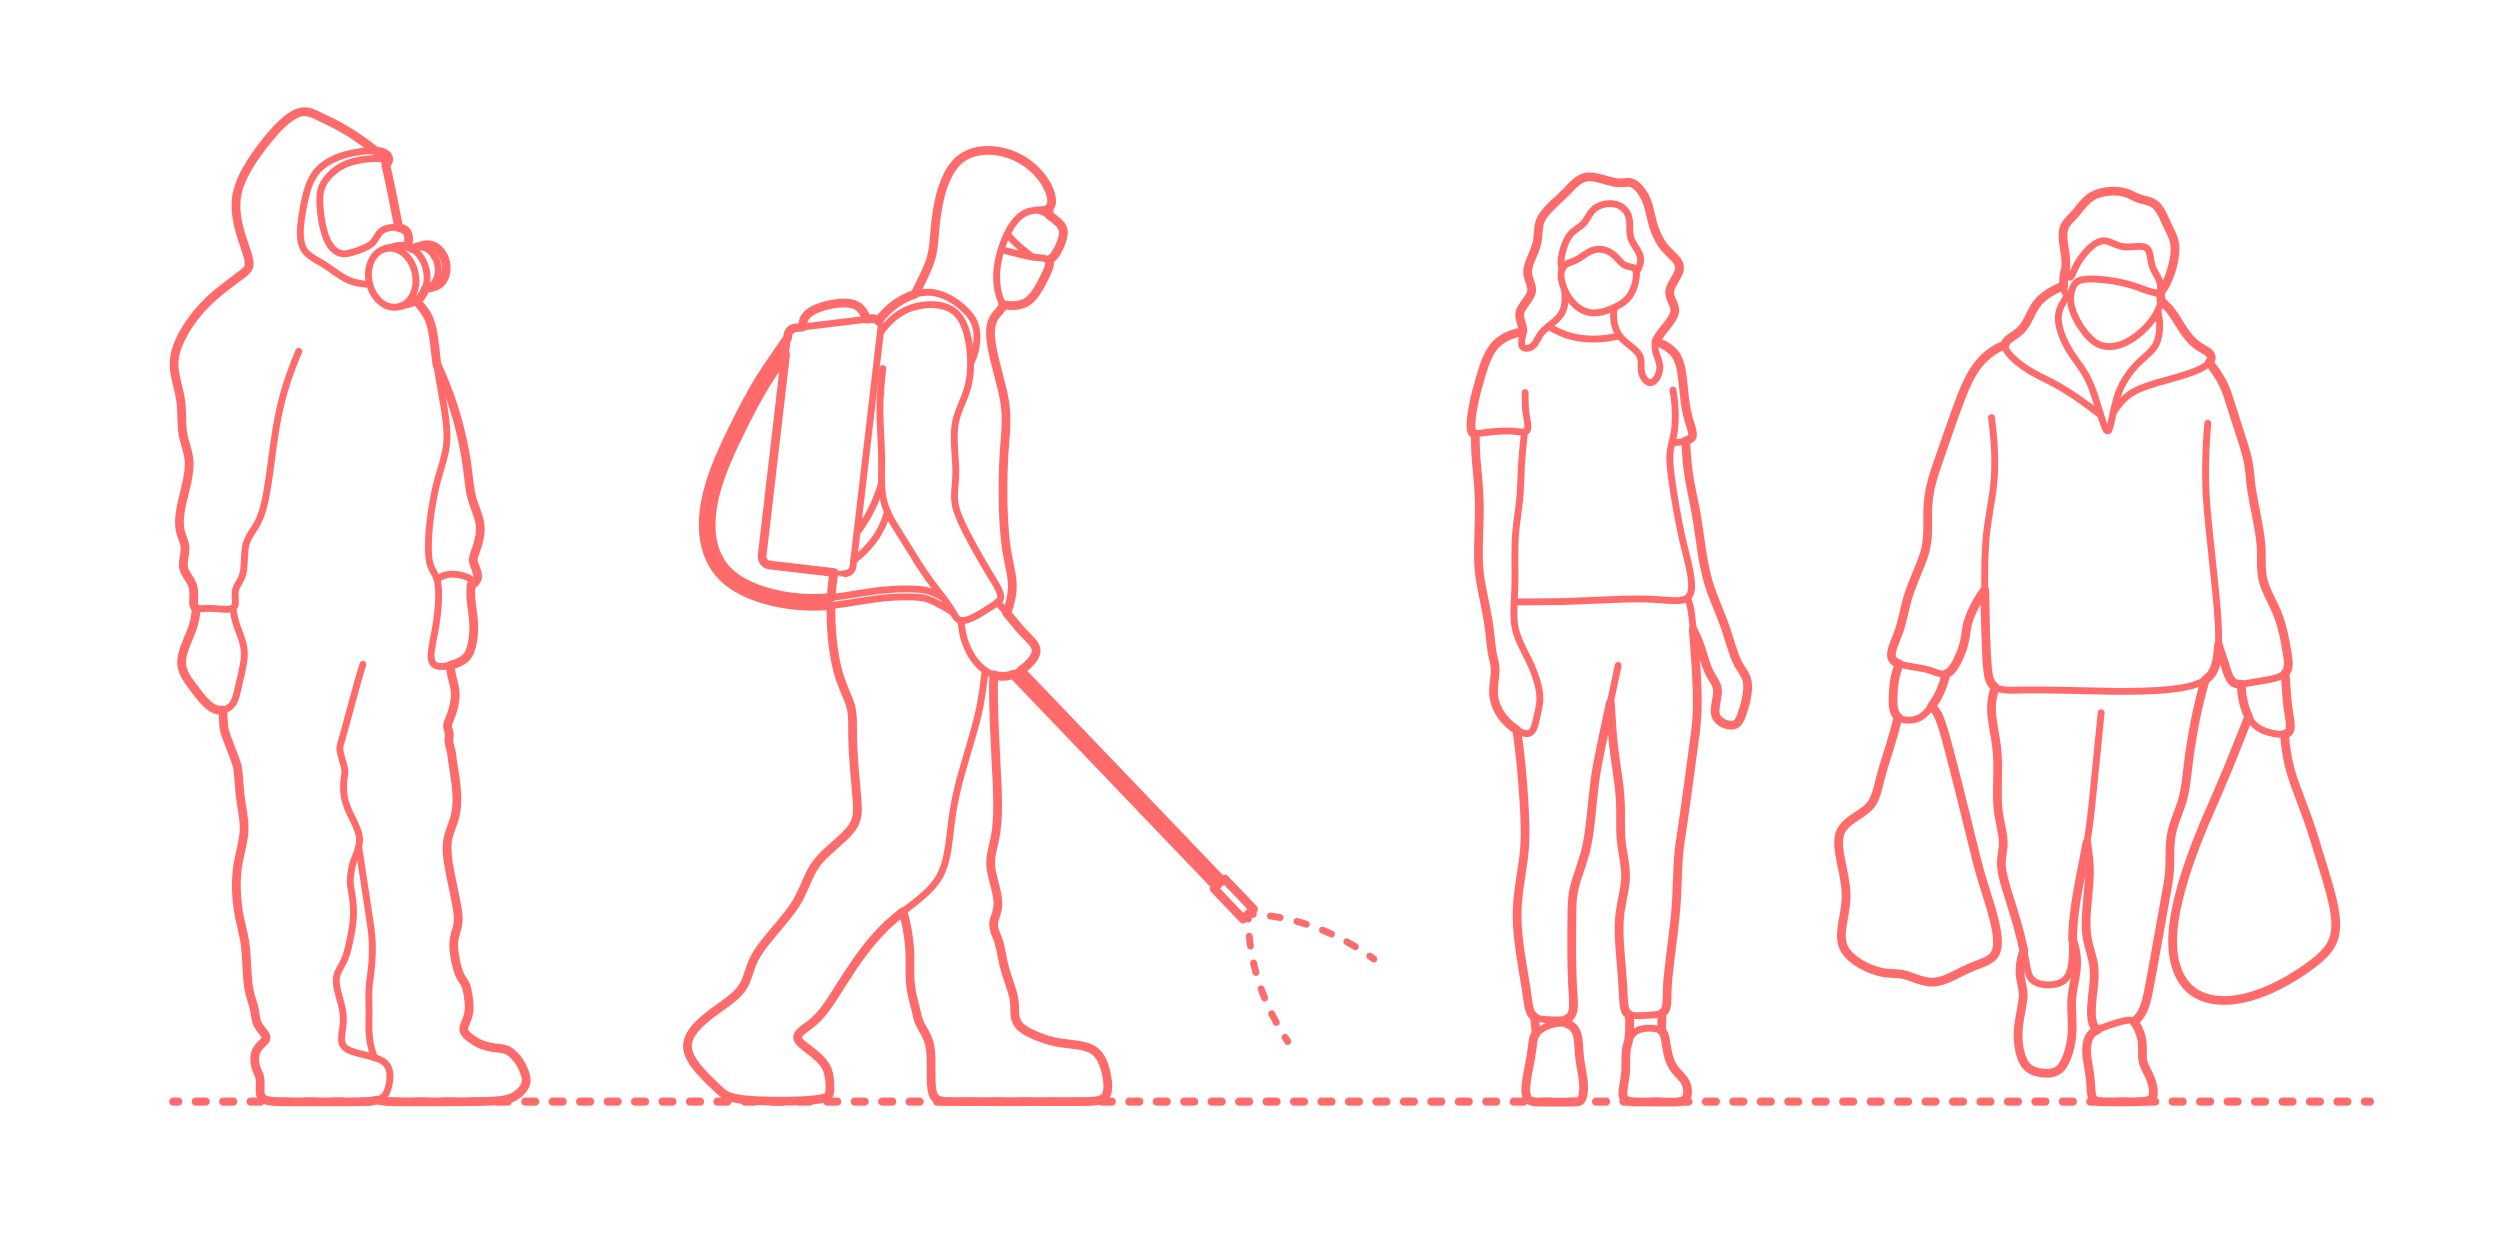 <?xml version="1.0" encoding="utf-8"?>
<!-- Generator: Adobe Illustrator 24.1.0, SVG Export Plug-In . SVG Version: 6.00 Build 0)  -->
<!DOCTYPE svg PUBLIC "-//W3C//DTD SVG 1.1//EN" "http://www.w3.org/Graphics/SVG/1.1/DTD/svg11.dtd">
<svg version="1.1" xmlns:x="http://ns.adobe.com/Extensibility/1.0/" xmlns:i="http://ns.adobe.com/AdobeIllustrator/10.0/" xmlns:graph="http://ns.adobe.com/Graphs/1.0/"
	 xmlns="http://www.w3.org/2000/svg" xmlns:xlink="http://www.w3.org/1999/xlink" x="0px" y="0px" viewBox="0 0 1000 500"
	 enable-background="new 0 0 1000 500" xml:space="preserve">
<g id="FILL-BACKGROUND">
	<rect y="0" fill="#FFFFFF" width="1000" height="500"/>
</g>
<g id="N-TEXT">
</g>
<g id="AG-GUIDE">
</g>
<g id="N-DIMENSIONS">
</g>
<g id="AG-DIAGRAM">
	<g id="POLYLINE_1013_">
		<g>
			<g>
				
					<line fill="none" stroke="#FF6B6B" stroke-width="3.25" stroke-linecap="round" stroke-linejoin="round" x1="69.307" y1="440.65" x2="71.307" y2="440.65"/>
				
					<line fill="none" stroke="#FF6B6B" stroke-width="3.25" stroke-linecap="round" stroke-linejoin="round" stroke-dasharray="3.994,6.989" x1="78.296" y1="440.65" x2="942.466" y2="440.65"/>
				
					<line fill="none" stroke="#FF6B6B" stroke-width="3.25" stroke-linecap="round" stroke-linejoin="round" x1="945.961" y1="440.65" x2="947.961" y2="440.65"/>
			</g>
		</g>
	</g>
</g>
<g id="AG-DETAIL-DIAGRAM">
	<g id="POLYLINE_3509_">
		<g>
			<g>
				<path fill="none" stroke="#FF6B6B" stroke-width="2.75" stroke-linecap="round" stroke-linejoin="round" d="M499.328,365.64
					c0.668,0.021,1.334,0.05,1.998,0.087"/>
				
					<path fill="none" stroke="#FF6B6B" stroke-width="2.75" stroke-linecap="round" stroke-linejoin="round" stroke-dasharray="3.932,6.882" d="
					M508.176,366.393c13.233,1.841,25.636,6.809,36.886,14.133"/>
				<path fill="none" stroke="#FF6B6B" stroke-width="2.75" stroke-linecap="round" stroke-linejoin="round" d="M547.917,382.452
					c0.546,0.381,1.088,0.769,1.628,1.161"/>
			</g>
		</g>
	</g>
	<g id="POLYLINE_3508_">
		<g>
			<g>
				<path fill="none" stroke="#FF6B6B" stroke-width="2.75" stroke-linecap="round" stroke-linejoin="round" d="M499.328,365.64
					c-0.008,0.668-0.008,1.335,0,2"/>
				
					<path fill="none" stroke="#FF6B6B" stroke-width="2.75" stroke-linecap="round" stroke-linejoin="round" stroke-dasharray="3.932,6.882" d="
					M499.696,374.512c1.266,13.301,5.691,25.907,12.521,37.464"/>
				<path fill="none" stroke="#FF6B6B" stroke-width="2.75" stroke-linecap="round" stroke-linejoin="round" d="M514.018,414.913
					c0.357,0.562,0.72,1.121,1.089,1.677"/>
			</g>
		</g>
	</g>
</g>
<g id="AG-PEOPLE">
	<g id="POLYLINE_1564_">
		
			<path fill="none" stroke="#FF6B6B" stroke-width="2.75" stroke-linecap="round" stroke-linejoin="round" stroke-miterlimit="10" d="
			M307.846,226.003c-1.159-0.128-2.215-0.888-2.701-1.949c-0.224-0.478-0.335-1.01-0.32-1.538
			c-0.097-0.122,10.345-88.17,10.302-88.359c0.012-0.098,0.028-0.201,0.048-0.298c0.04-0.192,0.097-0.383,0.169-0.566
			c0.17-0.43,0.429-0.825,0.755-1.152c0.449-0.452,1.026-0.774,1.647-0.918c0.108-0.024,0.221-0.046,0.331-0.06
			c0.297-0.051,30.35-3.686,30.656-3.722c0.32-0.021,0.646,0.003,0.959,0.072c0.739,0.161,1.42,0.576,1.901,1.16
			c0.498,0.599,0.78,1.373,0.785,2.152c0.001,0.141-0.006,0.285-0.023,0.425c-0.034,0.228-11.104,95.229-11.151,95.436
			c-0.059,0.319-0.165,0.631-0.311,0.921c-0.209,0.414-0.505,0.786-0.861,1.082c-0.369,0.308-0.805,0.537-1.267,0.666
			c-0.277,0.077-0.566,0.121-0.854,0.126c-0.116,0.001-0.236-0.001-0.351-0.011C337.469,229.537,307.95,225.961,307.846,226.003z"/>
	</g>
	<g id="POLYLINE_1563_">
		
			<path fill="none" stroke="#FF6B6B" stroke-width="2.75" stroke-linecap="round" stroke-linejoin="round" stroke-miterlimit="10" d="
			M320.991,130.809c0.049-1.426,0.32-2.903,1.152-4.091c0.649-0.939,1.56-1.667,2.53-2.252c1.651-0.984,3.5-1.628,5.344-2.145
			c2.383-0.646,4.861-1.077,7.333-1.117c1.493-0.012,3.023,0.105,4.433,0.624c0.966,0.356,1.833,0.959,2.525,1.718
			c1.09,1.182,1.787,2.693,2.482,4.126"/>
	</g>
	<g id="POLYLINE_1562_">
		
			<path fill="none" stroke="#FF6B6B" stroke-width="2.75" stroke-linecap="round" stroke-linejoin="round" stroke-miterlimit="10" d="
			M353.132,147.444c-0.626,5.326-1.138,10.86-1.167,16.221c-0.057,5.742,0.659,13.761,0.686,19.514
			c0.06,5.353-0.416,11.113,0.663,16.38c0.466,2.284,1.308,4.497,2.335,6.586c0.579,1.185,1.281,2.438,1.952,3.578
			c1.338,2.219,8.587,13.82,9.885,15.855c1.473,2.283,3.144,4.795,4.753,6.973c1.666,2.266,5.679,7.331,7.227,9.623
			c0.454,0.665,0.925,1.401,1.328,2.098c0.436,0.748,1.021,1.852,1.547,2.543c0.314,0.416,0.68,0.806,1.131,1.074
			c0.965,0.591,2.165,0.4,3.198,0.102c2.484-0.762,4.756-2.154,6.964-3.496c0.816-0.521,3.315-2.113,4.081-2.621
			c0.612-0.427,1.252-0.839,1.764-1.385c0.397-0.413,0.707-0.931,0.78-1.506c0.081-0.603-0.048-1.211-0.225-1.785
			c-0.305-0.958-0.774-1.879-1.256-2.76c-0.216-0.403-0.568-0.99-0.8-1.387c0,0-3.241-5.334-3.241-5.334
			c-1.651-2.777-3.836-6.59-5.39-9.421c-2.17-4.021-4.492-8.26-6.101-12.528c-0.839-2.233-1.428-4.593-1.459-6.989
			c-0.042-1.948,0.292-4.687,0.422-6.649c0.142-1.925,0.163-3.947,0.066-5.876c-0.245-5.771-1.211-12.307,0.067-17.991
			c0.924-4.097,3.198-8.207,4.421-12.211c1.118-3.522,1.503-7.253,1.5-10.936c-0.024-4.02-0.479-8.094-1.558-11.972
			c-0.772-2.708-1.885-5.421-3.842-7.495c-2.882-3.106-7.353-3.95-11.429-3.789c-3.151,0.134-6.297,0.859-9.147,2.22
			c-4.14,1.979-7.559,5.259-10.148,9.014"/>
	</g>
	<g id="POLYLINE_1561_">
		
			<path fill="none" stroke="#FF6B6B" stroke-width="2.75" stroke-linecap="round" stroke-linejoin="round" stroke-miterlimit="10" d="
			M351.372,128.429c2.367-3.397,5.508-6.239,9.097-8.298c2.916-1.686,6.158-2.943,9.539-3.193c4.638-0.39,9.105,1.626,12.792,4.289
			c1.626,1.184,3.167,2.541,4.494,4.054c1.275,1.449,2.341,3.12,2.895,4.98c0.607,2.006,0.683,4.143,0.53,6.221
			c-0.251,3.033-1.01,6.07-2.453,8.762"/>
	</g>
	<g id="POLYLINE_1560_">
		
			<path fill="none" stroke="#FF6B6B" stroke-width="2.75" stroke-linecap="round" stroke-linejoin="round" stroke-miterlimit="10" d="
			M341.515,224.101c3.874-2.892,7.241-6.511,9.762-10.64c1.642-2.701,2.856-5.667,3.726-8.702"/>
	</g>
	<g id="POLYLINE_1559_">
		
			<path fill="none" stroke="#FF6B6B" stroke-width="2.75" stroke-linecap="round" stroke-linejoin="round" stroke-miterlimit="10" d="
			M342.812,212.987c4.524-5.917,7.922-12.724,9.819-19.932"/>
	</g>
	<g id="POLYLINE_1558_">
		
			<path fill="none" stroke="#FF6B6B" stroke-width="2.75" stroke-linecap="round" stroke-linejoin="round" stroke-miterlimit="10" d="
			M384.491,248.244c0.134,4.914,1.546,9.814,4.121,14.007c1.397,2.253,3.162,4.323,5.334,5.861c2.345,1.67,5.251,2.666,8.146,2.381
			c2.741-0.27,5.274-1.595,7.439-3.242c1.328-1.031,2.574-2.213,3.571-3.571c0.626-0.87,1.163-1.849,1.317-2.923
			c0.121-0.807-0.047-1.607-0.42-2.328c-0.615-1.192-1.577-2.178-2.496-3.14c-4.394-4.246-8.406-9.826-12.48-14.374"/>
	</g>
	<g id="POLYLINE_1557_">
		
			<path fill="none" stroke="#FF6B6B" stroke-width="2.75" stroke-linecap="round" stroke-linejoin="round" stroke-miterlimit="10" d="
			M402.735,245.274c1.305-3.794,2.352-7.789,2.176-11.832c-0.052-1.212-0.211-2.467-0.409-3.664
			c-0.518-3.051-1.492-7.274-1.933-10.317c-0.959-6.43-1.237-13.166-1.357-19.663c-0.066-4.688-0.004-9.748,0.192-14.43
			c0.081-2.746,0.641-9.796,0.853-12.649c0.32-4.439,0.211-8.964-0.627-13.342c-1.267-6.749-3.894-14.587-4.984-21.367
			c-0.339-2.176-0.581-4.412-0.376-6.613c0.097-1.005,0.308-2.011,0.699-2.945c0.477-1.161,1.204-2.21,2.013-3.163
			c0.485-0.575,1.347-1.479,1.762-2.11c0.111-0.174,0.212-0.36,0.272-0.558c0.091-0.29,0.077-0.605-0.003-0.896
			c-0.165-0.569-0.388-0.931-0.609-1.44c-0.624-1.401-1.014-2.912-1.297-4.416c-0.404-2.207-0.545-4.48-0.422-6.72
			c0.171-3.032,0.771-6.058,1.64-8.965c0.848-2.807,1.965-5.568,3.376-8.14c1.884-3.421,4.645-6.911,8.694-7.663
			c1.861-0.398,4.06-0.292,5.914-0.728c0.558-0.143,1.12-0.364,1.538-0.774c0.427-0.417,0.658-0.997,0.756-1.578
			c0.174-1.064,0.003-2.157-0.258-3.193c-0.522-1.983-1.442-3.855-2.545-5.579c-1.67-2.588-3.822-4.865-6.265-6.736
			c-3.826-2.938-8.442-4.847-13.231-5.441c-3.109-0.385-6.33-0.23-9.326,0.729c-2.232,0.711-4.326,1.904-6,3.551
			c-1.568,1.533-2.799,3.393-3.798,5.337c-1.503,2.943-2.519,6.142-3.291,9.348c-0.777,3.261-1.304,6.67-1.666,10.002
			c-0.321,2.89-0.616,8.109-1.116,10.946c-0.515,3.138-1.702,6.149-3.029,9.025c-1.305,2.761-2.728,5.783-4.214,8.443"/>
	</g>
	<g id="POLYLINE_1556_">
		
			<path fill="none" stroke="#FF6B6B" stroke-width="2.75" stroke-linecap="round" stroke-linejoin="round" stroke-miterlimit="10" d="
			M415.147,84.042c2.512,0.645,4.741,2.094,6.751,3.694c1.154,0.965,2.43,1.943,3.062,3.349c0.69,1.551,0.31,3.309-0.15,4.871
			c-0.522,1.688-1.26,3.327-2.151,4.852c-0.646,1.095-1.382,2.126-2.468,2.823l-0.748,0.497"/>
	</g>
	<g id="POLYLINE_1555_">
		
			<line fill="none" stroke="#FF6B6B" stroke-width="2.75" stroke-linecap="round" stroke-linejoin="round" stroke-miterlimit="10" x1="419.677" y1="86.123" x2="419.626" y2="83.068"/>
	</g>
	<g id="POLYLINE_1554_">
		
			<path fill="none" stroke="#FF6B6B" stroke-width="2.75" stroke-linecap="round" stroke-linejoin="round" stroke-miterlimit="10" d="
			M401.039,121.833c3.314,0.621,7.083,0.756,9.969-1.253c1.458-1.019,2.603-2.428,3.587-3.895c1.517-2.304,2.784-4.892,3.971-7.38
			c0.496-1.108,1-2.25,1.193-3.457c0.068-0.489,0.083-1.018-0.148-1.469c-0.212-0.409-0.608-0.645-1.02-0.8
			c-0.642-0.236-1.337-0.317-2.013-0.395c-1.491-0.137-3.249-0.288-4.707-0.577c-3.439-0.645-8.015-1.99-11.441-2.774"/>
	</g>
	<g id="POLYLINE_1553_">
		
			<path fill="none" stroke="#FF6B6B" stroke-width="2.75" stroke-linecap="round" stroke-linejoin="round" stroke-miterlimit="10" d="
			M402.842,93.702c3.01,3.405,6.479,6.46,10.177,9.099"/>
	</g>
	<g id="POLYLINE_1552_">
		
			<path fill="none" stroke="#FF6B6B" stroke-width="2.75" stroke-linecap="round" stroke-linejoin="round" stroke-miterlimit="10" d="
			M381.154,244.9c-2.194-1.381-4.538-2.715-6.855-3.875c-1.372-0.677-2.793-1.327-4.281-1.702c-1.651-0.417-3.411-0.455-5.104-0.538
			c-3.63-0.124-7.421,0.031-11.037,0.374c-4.036,0.345-11.939,1.713-16.019,2.34c-7.407,1.128-15.003,1.406-22.432,0.329
			c-5.789-0.824-11.556-2.281-16.885-4.717c-3.902-1.801-7.629-4.175-10.493-7.415c-1.884-2.116-3.396-4.568-4.465-7.191
			c-1.663-4.064-2.329-8.497-2.305-12.873c0.025-4.953,0.923-9.896,2.264-14.654c1.982-6.988,4.96-13.801,8.091-20.344
			c3.502-7.157,7.269-14.778,11.379-21.602c3.361-5.614,8.244-12.435,11.994-17.839"/>
	</g>
	<g id="POLYLINE_1551_">
		
			<path fill="none" stroke="#FF6B6B" stroke-width="2.75" stroke-linecap="round" stroke-linejoin="round" stroke-miterlimit="10" d="
			M314.232,141.822c-3.257,4.672-6.93,10.021-9.744,14.923c-2.292,3.906-4.714,8.64-6.766,12.7
			c-2.052,4.145-4.424,8.89-6.243,13.116c-3.241,7.51-6.115,15.384-6.872,23.58c-0.913,10.241,1.684,19.886,10.77,25.642
			c3.432,2.202,7.26,3.771,11.161,4.924c4.819,1.413,9.866,2.232,14.876,2.536c5.374,0.33,10.832-0.109,16.149-0.907
			c3.215-0.502,11.497-1.867,14.655-2.19c3.083-0.344,6.39-0.562,9.492-0.593c1.962-0.019,4.077,0.034,6.032,0.204
			c0.956,0.079,1.937,0.211,2.868,0.448c2.28,0.574,4.42,1.667,6.502,2.735"/>
	</g>
	<g id="POLYLINE_1550_">
		
			<path fill="none" stroke="#FF6B6B" stroke-width="2.75" stroke-linecap="round" stroke-linejoin="round" stroke-miterlimit="10" d="
			M332.515,238.972c0.168-3.289,0.506-6.718,1.052-9.966"/>
	</g>
	<g id="POLYLINE_1549_">
		
			<path fill="none" stroke="#FF6B6B" stroke-width="2.75" stroke-linecap="round" stroke-linejoin="round" stroke-miterlimit="10" d="
			M361.235,364.651c1.346,4.869,2.31,9.919,2.626,14.964c0.306,3.901-0.036,8.589,0.181,12.483c0.117,1.802,0.362,3.629,0.717,5.399
			c0.382,1.986,1.164,4.703,1.644,6.684c0.418,1.785,0.803,3.85,1.629,5.483c0.563,1.158,1.515,2.637,2.104,3.786
			c0.53,1.006,1.002,2.065,1.343,3.15c0.526,1.669,0.742,3.434,0.856,5.175c0.295,4.294-0.176,9.197,0.334,13.474
			c0.171,1.209,0.411,2.466,1.096,3.5c0.336,0.497,0.804,0.901,1.34,1.168c0.829,0.415,1.766,0.556,2.681,0.639
			c2.375,0.201,54.298,0.07,56.672,0.063c1.78-0.063,3.651-0.082,5.377-0.566c0.711-0.207,1.408-0.533,1.935-1.063
			c0.476-0.475,0.789-1.091,0.986-1.728c0.386-1.274,0.399-2.633,0.313-3.951c-0.163-2.133-0.612-4.256-1.205-6.308
			c-0.515-1.721-1.209-3.426-2.302-4.865c-0.762-1.007-1.732-1.862-2.848-2.459c-1.731-0.92-3.69-1.33-5.61-1.642
			c-1.872-0.304-5.145-0.598-7.021-0.9c-1.672-0.264-3.398-0.653-5.017-1.142c-2.426-0.75-4.85-1.701-7.135-2.809
			c-1.689-0.855-3.411-1.842-4.561-3.385c-0.603-0.807-1.008-1.754-1.223-2.736c-0.314-1.349-0.256-3.133-0.301-4.515
			c-0.035-1.087-0.133-2.195-0.326-3.265c-0.199-1.125-0.524-2.271-0.864-3.362c-1.01-3.155-2.597-7.326-3.264-10.548
			c-0.719-3.148-1.148-6.782-2.315-9.805c-0.637-1.768-1.603-3.738-1.654-5.639c-0.023-0.881,0.202-1.752,0.462-2.587
			c0.583-1.765,1.227-3.627,1.274-5.498c0.044-1.13-0.089-2.279-0.272-3.393c-0.453-2.806-1.654-6.702-2.219-9.496
			c-0.316-1.584-0.493-3.219-0.4-4.835c0.087-2.252,0.964-5.425,1.438-7.64c1.588-7.025,1.433-14.423,1.188-21.583
			c-0.589-13.316-1.84-31.818-1.443-44.975"/>
	</g>
	<g id="POLYLINE_1548_">
		
			<rect x="490.683" y="351.262" transform="matrix(0.722 -0.692 0.692 0.722 -111.636 441.219)" fill="none" stroke="#FF6B6B" stroke-width="2.75" stroke-linecap="round" stroke-linejoin="round" stroke-miterlimit="10" width="5.742" height="16.696"/>
	</g>
	<g id="POLYLINE_1547_">
		
			<polyline fill="none" stroke="#FF6B6B" stroke-width="2.75" stroke-linecap="round" stroke-linejoin="round" stroke-miterlimit="10" points="
			405.173,269.746 486.564,354.746 488.997,352.416 408.291,268.131 		"/>
	</g>
	<g id="POLYLINE_1546_">
		
			<path fill="none" stroke="#FF6B6B" stroke-width="2.75" stroke-linecap="round" stroke-linejoin="round" stroke-miterlimit="10" d="
			M394.095,268.216c-0.483,3.642-1.183,9.392-1.852,12.939c-0.611,3.407-1.481,7.001-2.413,10.339l-5.153,17.688
			c-1.622,5.845-3.079,11.919-3.859,17.938c-0.533,4.094-1.273,11.574-2.162,15.499c-0.533,2.443-1.27,4.876-2.393,7.116
			c-1.359,2.736-3.368,5.105-5.57,7.2c-5.29,4.973-12.129,9.221-17.206,14.431c-8.038,7.966-14.288,18.211-20.318,27.74
			c-2.284,3.463-4.716,6.958-7.878,9.682c-1.57,1.388-3.773,2.658-5.249,4.122c-0.523,0.54-1.006,1.221-0.993,2.004
			c0.006,0.559,0.262,1.082,0.587,1.525c0.616,0.823,1.45,1.474,2.245,2.116c3.109,2.456,6.778,4.868,8.668,8.454
			c0.768,1.494,1.121,3.17,1.277,4.833c0.122,1.478,0.157,3.038,0.106,4.521c-0.025,0.382-0.071,0.77-0.19,1.136
			c-0.093,0.289-0.238,0.564-0.438,0.792c-0.22,0.254-0.501,0.45-0.799,0.604c-0.81,0.407-1.719,0.582-2.605,0.739
			c-5.258,0.781-10.783,0.813-16.093,0.855c-3.83-0.01-7.978-0.111-11.797-0.393c-2.027-0.161-4.122-0.368-6.109-0.81
			c-1.258-0.283-2.513-0.682-3.644-1.312c-0.988-0.544-1.868-1.278-2.685-2.049c-4.23-4.207-12.432-11.058-12.605-17.309
			c-0.135-7.288,10.283-13.519,15.528-17.462c2.483-1.865,5.034-3.842,6.688-6.517c0.855-1.39,1.442-2.957,1.968-4.497
			c0.718-2.139,1.498-4.576,2.519-6.578c1.196-2.392,2.809-4.593,4.451-6.697c3.511-4.479,8.792-10.143,11.872-14.908
			c1.237-1.897,2.288-3.977,3.211-6.044c1.26-2.842,2.679-6.445,4.349-9.028c2.773-4.414,7.494-7.961,11.276-11.489
			c2.293-2.162,4.68-4.522,5.589-7.629c0.407-1.346,0.546-2.767,0.554-4.169c-0.061-4.372-1.286-15.612-1.516-19.977
			c-0.176-2.624-0.366-6.04-0.413-8.662c-0.043-2.095,0.029-5.484-0.059-7.576c-0.059-1.347-0.196-2.72-0.493-4.037
			c-0.306-1.381-0.813-2.744-1.339-4.055c-1.551-3.678-3.308-7.785-4.228-11.656c-2.02-8.288-2.648-16.956-2.524-25.469"/>
	</g>
	<g id="POLYLINE_419_">
		
			<path fill="none" stroke="#FF6B6B" stroke-width="2.75" stroke-linecap="round" stroke-linejoin="round" stroke-miterlimit="10" d="
			M166.37,113.008c0.214-4.347-1.494-8.901-4.904-11.688c-1.211-0.979-2.651-1.703-4.191-1.973
			c-1.649-0.299-3.395-0.031-4.869,0.769c-2.91,1.56-4.536,4.797-4.927,7.983c-0.468,3.755,0.551,7.703,2.854,10.716
			c1.227,1.596,2.856,2.929,4.762,3.617c1.427,0.519,3.007,0.644,4.486,0.28c1.559-0.374,2.965-1.279,4.027-2.472
			C165.369,118.267,166.234,115.621,166.37,113.008z"/>
	</g>
	<g id="POLYLINE_414_">
		
			<path fill="none" stroke="#FF6B6B" stroke-width="2.75" stroke-linecap="round" stroke-linejoin="round" stroke-miterlimit="10" d="
			M159.66,122.692l4.4-1.122c0.108-0.028,0.236-0.061,0.343-0.094c0.374-0.112,0.746-0.257,1.098-0.426
			c1.531-0.734,2.78-1.981,3.646-3.431c3.4-5.741,1.489-14.355-4.084-18.053c-1.468-0.965-3.222-1.541-4.988-1.466
			c-0.415,0.017-0.838,0.069-1.244,0.156c-0.158,0.023-4.467,1.14-4.735,1.201"/>
	</g>
	<g id="POLYLINE_413_">
		
			<path fill="none" stroke="#FF6B6B" stroke-width="2.75" stroke-linecap="round" stroke-linejoin="round" stroke-miterlimit="10" d="
			M170.47,115.491c0.135-0.038,3.443-0.869,3.461-0.89c0.289-0.09,0.574-0.207,0.844-0.345c1.022-0.521,1.861-1.363,2.457-2.338
			c2.474-4.093,1.142-10.255-2.812-12.95c-1.047-0.707-2.301-1.139-3.572-1.104c-0.324,0.008-0.654,0.047-0.972,0.114
			c-0.116,0.002-3.199,0.828-3.394,0.861"/>
	</g>
	<g id="POLYLINE_410_">
		
			<path fill="none" stroke="#FF6B6B" stroke-width="2.75" stroke-linecap="round" stroke-linejoin="round" stroke-miterlimit="10" d="
			M170.104,115.571c1.142-0.202,2.196-0.801,3.002-1.63c0.783-0.8,1.346-1.799,1.701-2.857c0.747-2.245,0.607-4.743-0.235-6.942
			c-0.677-1.757-1.831-3.372-3.418-4.413c-0.918-0.602-1.988-0.995-3.09-1.048c-1.089-0.058-2.19,0.233-3.113,0.814"/>
	</g>
	<g id="POLYLINE_409_">
		
			<path fill="none" stroke="#FF6B6B" stroke-width="2.75" stroke-linecap="round" stroke-linejoin="round" stroke-miterlimit="10" d="
			M162.836,98.491c0.479-1.164,0.693-2.45,0.576-3.706c-0.059-0.575-0.198-1.153-0.473-1.665c-0.224-0.419-0.539-0.788-0.913-1.08
			c-0.905-0.704-2.064-0.979-3.186-1.085c-1.502-0.128-3.041,0.025-4.471,0.51c-0.753,0.262-1.485,0.631-2.077,1.172
			c-0.836,0.738-1.446,1.939-2.026,2.88c-0.395,0.642-0.844,1.265-1.405,1.772c-1.603,1.43-3.674,2.202-5.671,2.91
			c-1.302,0.427-2.687,0.933-4.037,1.177c-0.958,0.175-1.96,0.217-2.908-0.031c-2.566-0.697-4.303-3.009-5.377-5.322
			c-0.71-1.542-1.209-3.199-1.604-4.847c-0.61-2.576-0.979-5.276-1.206-7.913c-0.242-2.937-0.348-6.033,0.825-8.799
			c0.837-1.98,2.225-3.69,3.791-5.143c1.442-1.325,3.082-2.461,4.845-3.315c1.488-0.723,3.083-1.248,4.693-1.621
			c2.392-0.538,4.872-0.874,7.321-0.972c1.055-0.021,2.145-0.037,3.171,0.242c0.453,0.126,0.858,0.375,1.08,0.789
			c0.284,0.514,0.411,1.136,0.575,1.697c1.564,6.588,3.825,18.288,5.125,24.897"/>
	</g>
	<g id="POLYLINE_408_">
		
			<path fill="none" stroke="#FF6B6B" stroke-width="2.75" stroke-linecap="round" stroke-linejoin="round" stroke-miterlimit="10" d="
			M154.3,65.918c0.563-0.512,1.083-1.157,1.19-1.933c0.074-0.566-0.118-1.141-0.445-1.6c-0.814-1.139-2.24-1.585-3.56-1.822
			c-2.405-0.399-4.884-0.235-7.292,0.068c-3.838,0.525-7.67,1.494-11.166,3.189c-2.855,1.386-5.502,3.359-7.268,6.03
			c-2.498,3.744-3.491,8.26-4.331,12.619c-0.676,3.764-1.406,7.681-1.292,11.518c0.076,1.958,0.377,3.988,1.397,5.694
			c0.766,1.277,1.905,2.287,3.119,3.129c2.104,1.437,4.747,2.715,6.818,4.203c2.302,1.589,5.169,3.842,7.716,4.958
			c2.725,1.22,5.736,1.649,8.696,1.816"/>
	</g>
	<g id="POLYLINE_402_">
		
			<path fill="none" stroke="#FF6B6B" stroke-width="2.75" stroke-linecap="round" stroke-linejoin="round" stroke-miterlimit="10" d="
			M150.312,60.409c-4.049-3.169-8.376-6.238-12.805-8.85c-3.57-2.067-8.028-4.186-11.779-5.928c-0.927-0.389-1.896-0.719-2.894-0.86
			c-1.409-0.214-2.857,0.019-4.155,0.596c-2.231,0.989-4.142,2.583-5.917,4.232c-3.721,3.536-6.953,7.676-9.95,11.833
			c-3.772,5.339-7.37,11.191-8.237,17.788c-0.697,5.563,0.649,11.155,2.344,16.424c0.572,1.741,2.021,5.801,2.422,7.513
			c0.175,0.738,0.324,1.497,0.337,2.257c0.011,0.57-0.074,1.151-0.319,1.67c-0.232,0.499-0.591,0.929-0.982,1.311
			c-0.429,0.418-0.93,0.817-1.403,1.186c-3.07,2.339-7.024,5.185-9.944,7.669c-4.253,3.54-8.115,7.617-11.225,12.201
			c-1.995,2.94-3.773,6.095-4.969,9.448c-0.672,1.893-1.116,3.889-1.197,5.9c-0.104,2.258,0.26,4.529,0.753,6.727
			c0.835,3.572,1.95,7.591,2.15,11.245c0.283,4.193-0.026,9.125,1.148,13.193l1.158,4.066c0.569,2.08,0.916,4.245,0.81,6.406
			c-0.297,6.075-2.576,12.18-3.518,18.161c-0.482,3.133-0.608,6.433,0.478,9.458c0.528,1.526,1.288,3.295,1.388,4.908
			c0.113,1.68-0.347,3.496-0.558,5.157c-0.14,1.099-0.212,2.238,0.056,3.323c0.547,2.125,2.249,3.874,3.161,5.833
			c0.279,0.582,0.504,1.197,0.636,1.829c0.219,1.052,0.22,2.148,0.188,3.218c-0.024,0.981-0.145,2.389-0.02,3.36
			c0.037,0.276,0.094,0.555,0.206,0.812c0.341,0.824,1.279,0.954,2.065,0.974c0.986,0.025,2.267-0.106,3.255-0.122
			c0.956-0.027,1.98,0.024,2.935,0.098c1.074,0.051,2.849,0.275,3.907,0.279c0.759,0.018,1.537,0.015,2.284-0.134
			c0.433-0.089,0.869-0.231,1.223-0.502c0.527-0.395,0.721-1.067,0.785-1.696c0.152-1.624-0.23-3.302-0.003-4.923
			c0.096-0.683,0.331-1.343,0.632-1.961c0.557-1.138,1.383-2.309,1.883-3.474c0.389-0.867,0.621-1.803,0.762-2.741
			c0.53-3.499,0.137-7.443,1.093-10.875c0.922-3.206,3.402-5.872,4.828-8.841c1.793-3.669,2.637-7.754,3.391-11.743
			c1.805-10.431,2.861-23.029,5.235-33.336c1.752-7.856,4.41-15.578,7.574-22.974"/>
	</g>
	<g id="POLYLINE_243_">
		
			<path fill="none" stroke="#FF6B6B" stroke-width="2.75" stroke-linecap="round" stroke-linejoin="round" stroke-miterlimit="10" d="
			M78.594,243.305c-0.099,0.629-0.383,2.624-0.478,3.285c-0.204,1.324-0.49,2.662-0.897,3.938
			c-1.113,3.415-3.015,7.034-3.968,10.502c-0.438,1.584-0.74,3.246-0.566,4.892c0.283,2.825,1.874,5.296,3.513,7.535
			c1.57,2.061,3.338,4.512,5.053,6.442c0.919,1.026,1.911,2.024,3.039,2.82c0.701,0.492,1.468,0.91,2.295,1.144
			c0.73,0.207,1.502,0.271,2.256,0.187c1.687-0.181,3.279-1.114,4.238-2.517c0.636-0.913,1.042-1.97,1.363-3.029
			c0.36-1.105,1.956-8.354,2.265-9.631c0.379-1.683,0.739-3.451,0.916-5.167c0.2-1.822,0.145-3.683-0.237-5.478
			c-0.517-2.601-1.698-5.201-2.553-7.702c-0.822-2.355-1.371-4.834-1.683-7.308"/>
	</g>
	<g id="POLYLINE_242_">
		
			<path fill="none" stroke="#FF6B6B" stroke-width="2.75" stroke-linecap="round" stroke-linejoin="round" stroke-miterlimit="10" d="
			M166.548,120.442c1.486,1.673,3.046,3.425,4.153,5.371c0.845,1.45,1.453,3.036,1.868,4.66c0.435,1.667,0.727,3.467,0.966,5.176
			c0.579,4.499,1.223,11.129,2.027,15.548c1.202,7.369,3.433,16.91,3.225,24.348c-0.086,3.004-0.716,5.991-1.539,8.874
			c-1.137,3.848-2.634,8.75-3.395,12.634c-1.437,7.171-2.452,14.584-2.5,21.905c0.017,2.03,0.089,4.109,0.529,6.096
			c0.16,0.701,0.388,1.393,0.681,2.049c0.32,0.747,0.942,1.769,1.331,2.49c0.535,0.973,0.92,2.031,1.129,3.121
			c0.458,2.369,0.471,4.829,0.4,7.233c-0.149,4.041-0.676,8.192-1.388,12.172l-1.072,5.566c-0.298,1.732-0.622,3.537-0.511,5.299
			c0.071,0.999,0.327,2.077,1.113,2.759c0.523,0.454,1.205,0.675,1.879,0.786c1.253,0.195,2.539,0.06,3.777-0.174
			c1.384-0.273,2.747-0.701,4.038-1.271c1.065-0.475,2.1-1.065,2.947-1.876c0.919-0.866,1.543-1.998,1.962-3.18
			c0.511-1.429,0.821-2.942,1.029-4.443c0.314-2.333,0.379-4.715,0.217-7.063c-0.212-3.264-0.975-6.923-1.095-10.194
			c-0.071-1.64,0.141-3.777,0.097-5.418c-0.015-0.278-0.039-0.564-0.116-0.833c-0.115-0.428-0.412-0.711-0.79-0.919
			c-1.07-0.571-2.273-0.875-3.452-1.132c-1.401-0.28-2.851-0.452-4.278-0.311c-1.814,0.168-3.495,0.966-5.023,1.92"/>
	</g>
	<g id="POLYLINE_241_">
		
			<path fill="none" stroke="#FF6B6B" stroke-width="2.75" stroke-linecap="round" stroke-linejoin="round" stroke-miterlimit="10" d="
			M188.407,234.279c0.857-0.642,1.75-1.325,2.272-2.283c0.288-0.522,0.411-1.125,0.367-1.719c-0.123-1.564-0.892-3.08-1.384-4.551
			c-0.176-0.522-0.33-1.064-0.358-1.616c-0.052-0.81,0.198-1.603,0.465-2.359c1.518-4.197,3.04-8.752,2.02-13.241
			c-0.596-2.853-1.992-5.798-2.82-8.586c-0.565-1.899-0.913-3.9-1.179-5.862c-0.515-4.193-1.071-9.243-1.87-13.384
			c-2.199-12.047-5.99-23.861-11.184-34.95"/>
	</g>
	<g id="POLYLINE_214_">
		
			<path fill="none" stroke="#FF6B6B" stroke-width="2.75" stroke-linecap="round" stroke-linejoin="round" stroke-miterlimit="10" d="
			M89.174,284.004c0.043,2.35,0.179,4.891,0.397,7.229c0.239,2.378,5.111,13.459,5.42,15.721c0.524,3.501,0.718,8.171,1.132,11.699
			c0.479,4.169,1.609,8.712,1.521,12.92c-0.07,4.538-1.675,9.519-2.414,13.98c-0.787,4.429-0.851,8.997-0.521,13.476
			c0.195,2.558,0.543,5.222,1.05,7.737c0.565,2.819,1.642,6.813,2.09,9.643c0.762,4.451,0.841,11.251,1.255,15.768
			c0.192,2.181,0.56,4.387,1.17,6.492c0.534,1.873,1.348,3.939,1.606,5.879l0.288,1.975c0.145,0.926,0.336,1.866,0.713,2.728
			c0.416,0.955,1.025,1.826,1.657,2.649c0.567,0.765,1.398,1.641,1.771,2.518c0.115,0.284,0.169,0.601,0.106,0.904
			c-0.046,0.233-0.15,0.451-0.276,0.65c-0.411,0.634-1.111,1.239-1.635,1.784c-0.867,0.88-1.699,1.85-2.152,3.014
			c-0.387,1.003-0.494,2.095-0.46,3.164c0.05,1.321,0.302,2.645,0.768,3.883c0.348,0.951,0.922,1.934,1.177,2.918
			c0.242,0.947,0.256,1.944,0.254,2.916c0.003,1.059-0.144,2.828,0.039,3.856c0.082,0.476,0.243,0.946,0.524,1.343
			c0.581,0.837,1.594,1.204,2.551,1.414c1.813,0.383,3.722,0.413,5.569,0.453c2.466-0.012,30.485,0.046,31.986-0.017
			c1.251-0.035,2.582-0.093,3.822-0.251c1.111-0.146,2.238-0.354,3.267-0.811c0.88-0.391,1.664-1.003,2.231-1.784
			c0.839-1.146,1.223-2.548,1.527-3.916c0.355-1.659,0.512-3.389,0.253-5.074c-0.165-1.103-0.547-2.198-1.26-3.069
			c-0.721-0.896-1.713-1.536-2.752-2.007c-1.303-0.586-2.724-0.986-4.102-1.358l-4.595-1.157c-1.373-0.369-2.77-0.779-4.023-1.461
			c-1.018-0.55-1.911-1.354-2.283-2.477c-0.201-0.585-0.261-1.212-0.258-1.828c0.049-2.252,0.711-4.91,0.751-7.26
			c0.103-2.305-0.343-4.605-0.918-6.827c-0.519-2.022-1.365-4.728-1.717-6.774c-0.185-1.082-0.285-2.196-0.166-3.291
			c0.142-1.421,0.747-2.748,1.414-3.994c0.701-1.271,1.606-2.837,2.121-4.164c0.555-1.392,0.952-2.883,1.296-4.341
			c0.956-4.271,1.921-8.68,2.027-13.067c0.106-3.885-0.529-7.817-1.204-11.632c-0.138-0.921-0.131-1.866-0.059-2.792
			c0.102-1.326,0.293-2.684,0.545-3.99c0.206-1.069,0.48-2.151,0.849-3.175c0.39-1.103,1.038-2.522,1.413-3.629
			c0.79-2.269,1.201-4.71,0.582-7.072c-0.658-2.662-2.269-5.387-3.408-7.868c-1.332-2.794-2.392-5.717-2.616-8.828
			c-0.201-2.397-0.005-4.829,0.395-7.197c0.574-3.217-2.7-8.427-1.768-11.554c2.594-8.825,6.287-23.582,9.033-32.312"/>
	</g>
	<g id="POLYLINE_203_">
		
			<path fill="none" stroke="#FF6B6B" stroke-width="2.75" stroke-linecap="round" stroke-linejoin="round" stroke-miterlimit="10" d="
			M149.777,423.014c-1.615-4.09-2.258-8.471-2.22-12.854l0.055-5.038c-0.024-3.851-0.276-8.724,0.259-12.505
			c0.253-1.987,0.755-5.531,0.884-7.485c0.191-2.461,0.261-4.99,0.182-7.458c-0.058-1.847-0.225-3.773-0.45-5.608
			c-0.282-2.604-4.539-30.005-5.023-33.293"/>
	</g>
	<g id="POLYLINE_202_">
		
			<path fill="none" stroke="#FF6B6B" stroke-width="2.75" stroke-linecap="round" stroke-linejoin="round" stroke-miterlimit="10" d="
			M150.656,440.058c2.564,0.462,5.238,0.637,7.843,0.664c10.21-0.05,26.153,0.142,36.206-0.172c1.804-0.083,3.879-0.164,5.659-0.392
			c1.542-0.194,3.106-0.48,4.53-1.123c1.659-0.76,3.137-1.933,4.248-3.381c0.526-0.697,0.969-1.477,1.186-2.328
			c0.192-0.743,0.196-1.527,0.07-2.281c-0.272-1.512-0.882-2.962-1.537-4.344c-1.015-2.087-2.412-4.016-4.217-5.488
			c-0.7-0.567-1.468-1.08-2.322-1.382c-1.039-0.388-2.71-0.473-3.809-0.626c-2.031-0.288-4.102-0.642-6.013-1.409
			c-1.568-0.632-3.01-1.567-4.362-2.572c-0.625-0.479-1.244-0.99-1.778-1.571c-0.322-0.358-0.615-0.762-0.76-1.226
			c-0.141-0.448-0.124-0.93-0.036-1.386c0.197-1,0.722-2.061,1.083-3.013c0.588-1.47,0.969-3.033,1.014-4.62
			c0.055-1.612-0.129-3.248-0.358-4.842c-0.223-1.406-0.455-2.847-0.923-4.196c-0.339-1.012-1.045-1.953-1.612-2.847
			c-0.449-0.709-0.842-1.466-1.151-2.247c-0.873-2.268-1.378-4.689-1.776-7.081c-0.245-1.611-0.426-3.272-0.344-4.904
			c0.064-1.302,0.316-2.602,0.662-3.857c0.277-1.004,0.805-2.64,0.957-3.651c0.148-0.878,0.188-1.788,0.161-2.677
			c-0.036-1.196-0.19-2.437-0.374-3.62c-0.473-3.081-2.267-11.311-2.902-14.474c-0.483-2.567-0.95-5.266-1.12-7.868
			c-0.116-1.795-0.095-3.626,0.242-5.397c0.435-2.444,1.6-5.025,2.353-7.385c0.541-1.704,0.917-3.474,1.109-5.252
			c0.315-2.826,0.161-5.714-0.119-8.538c-0.183-1.839-0.469-3.947-0.752-5.775c-0.25-1.57-0.855-4.789-0.949-6.353
			c-0.211-3.062-1.6-4.68-1.11-7.711c0.469-2.733-1.371-3.159-0.351-5.746c0.406-1.045,1.142-2.791,1.461-3.836
			c0.38-1.178,0.71-2.43,0.952-3.644c0.368-1.825,0.551-3.715,0.275-5.566c-0.219-1.612-0.804-3.517-1.17-5.106
			c-0.354-1.52-0.607-3.11-0.779-4.662"/>
	</g>
	<g id="POLYLINE_1390_">
		
			<path fill="none" stroke="#FF6B6B" stroke-width="2.75" stroke-linecap="round" stroke-linejoin="round" stroke-miterlimit="10" d="
			M899.465,286.728l-8.427,21.061c-1.749,4.298-7.683,17.916-9.622,22.379c-3.837,9.276-7.393,18.919-9.833,28.663
			c-1.441,5.895-2.572,11.982-2.546,18.069c0.059,6.157,1.44,12.69,5.621,17.411c5.307,6.021,14.016,6.628,21.449,5.241
			c4.195-0.774,8.287-2.217,12.174-3.959c4.696-2.121,9.215-4.738,13.459-7.656c1.963-1.363,3.968-2.826,5.782-4.384
			c1.578-1.366,3.075-2.877,4.237-4.619c1.023-1.525,1.77-3.247,2.151-5.045c0.447-2.099,0.446-4.281,0.271-6.413
			c-0.239-2.798-0.806-5.62-1.462-8.348c-0.532-2.24-1.404-5.248-2.053-7.473c-1.182-3.841-5.135-17.003-6.38-20.613
			c-1.183-3.758-4.688-12.874-6.078-16.658c-1.066-2.96-2.07-6.075-2.76-9.147c-0.857-3.766-1.346-7.715-1.685-11.561"/>
	</g>
	<g id="POLYLINE_1345_">
		
			<path fill="none" stroke="#FF6B6B" stroke-width="2.75" stroke-linecap="round" stroke-linejoin="round" stroke-miterlimit="10" d="
			M759.174,286.773c-1.643,7.78-4.96,16.742-7.018,24.429l-1.079,4.311c-0.652,2.529-1.523,5.124-3.338,7.069
			c-0.929,1.012-2.063,1.841-3.19,2.618c-2.495,1.713-5.449,3.372-7.312,5.801c-0.504,0.662-0.926,1.396-1.212,2.178
			c-0.346,0.94-0.513,1.943-0.576,2.94c-0.14,2.427,0.266,4.879,0.706,7.259c0.812,4.156,2.074,9.318,2.253,13.519
			c0.123,2.516-0.143,5.069-0.536,7.553c-0.373,2.299-1.129,6.132-1.271,8.407c-0.114,1.662-0.058,3.368,0.435,4.97
			c0.846,2.77,3.01,4.905,5.31,6.554c1.911,1.353,4.02,2.436,6.2,3.283c1.27,0.489,2.588,0.906,3.917,1.199
			c1.203,0.266,2.46,0.415,3.689,0.486c1.544,0.086,3.445,0.108,4.945,0.421c1.659,0.328,3.629,1.118,5.236,1.682
			c2.122,0.747,4.34,1.422,6.61,1.403c2.997-0.038,5.825-1.281,8.484-2.557c2.139-1.057,5.712-2.94,7.9-3.75
			c1.973-0.789,4.577-1.62,6.363-2.751c0.727-0.46,1.405-1.021,1.919-1.715c0.512-0.688,0.849-1.495,1.059-2.323
			c0.546-2.242,0.333-4.598,0.003-6.857c-0.533-3.44-1.515-6.995-2.494-10.337c-1.547-5.009-4.07-12.906-5.331-17.865
			c-3.48-13.878-8.647-35.512-12.44-49.267c-0.496-1.748-1.154-4.028-1.736-5.735c-0.436-1.273-0.909-2.582-1.505-3.79
			c-0.275-0.553-0.597-1.096-0.971-1.588c-0.429-0.585-1.119-1.262-1.599-1.807"/>
	</g>
	<g id="POLYLINE_1031_">
		
			<path fill="none" stroke="#FF6B6B" stroke-width="2.75" stroke-linecap="round" stroke-linejoin="round" stroke-miterlimit="10" d="
			M853.464,408.62c0.857-0.581,1.639-1.282,2.282-2.095c0.748-0.939,1.312-2.021,1.761-3.13c0.781-1.942,1.294-4.042,1.746-6.085
			c0.572-2.494,7.484-41.186,7.983-44.107c0.185-1.188,0.362-2.529,0.474-3.727c0.412-4.201,0.063-9.248,0.532-13.444
			c0.26-2.664,0.974-5.285,1.87-7.801c0.8-2.224,2.365-6.237,2.969-8.466c0.6-2.129,0.999-4.385,1.306-6.575l1.528-12.277
			c1.479-9.711,3.339-19.593,6.229-28.99"/>
	</g>
	<g id="POLYLINE_1030_">
		
			<path fill="none" stroke="#FF6B6B" stroke-width="2.75" stroke-linecap="round" stroke-linejoin="round" stroke-miterlimit="10" d="
			M834.748,337.091c0.441,3.577,1.06,7.978,1.028,11.554c0.042,3.755-0.763,10.807-1.072,14.621
			c-0.235,3.144-0.412,6.394-0.139,9.537c0.171,1.967,0.582,3.95,1.086,5.858c0.612,2.281,1.493,5.115,1.827,7.424
			c0.219,1.451,0.265,2.947,0.223,4.413c-0.135,4.841-1.329,10.46-1.117,15.307c0.068,1.317,0.219,2.662,0.709,3.896
			c0.213,0.526,0.5,1.033,0.896,1.444c0.275,0.287,0.605,0.52,0.963,0.691"/>
	</g>
	<g id="POLYLINE_1029_">
		
			<path fill="none" stroke="#FF6B6B" stroke-width="2.75" stroke-linecap="round" stroke-linejoin="round" stroke-miterlimit="10" d="
			M839.492,411.678c-1.286,0.581-2.582,1.313-3.393,2.505c-0.516,0.744-0.843,1.606-1.067,2.479
			c-0.99,3.866,0.069,8.101,0.682,11.956c0.236,1.495,0.432,3.121,0.538,4.631l0.156,2.77c0.059,0.76,0.133,1.541,0.34,2.276
			c0.123,0.43,0.294,0.855,0.566,1.213c0.308,0.41,0.758,0.692,1.238,0.861c1.036,0.356,2.167,0.352,3.251,0.372
			c3.045-0.044,12.43,0.122,15.313-0.162c0.721-0.071,1.458-0.163,2.155-0.37c0.681-0.201,1.342-0.557,1.697-1.197
			c0.206-0.361,0.308-0.772,0.359-1.182c0.078-0.657,0.041-1.331-0.031-1.987c-0.265-2.202-0.95-4.355-1.957-6.33
			c-0.61-1.213-1.49-2.744-1.886-4.032c-0.623-1.94-0.47-4.263-0.475-6.282c-0.009-1.41-0.126-2.838-0.451-4.212
			c-0.406-1.7-1.082-3.347-1.937-4.869c-0.341-0.578-0.704-1.175-1.241-1.592c-0.247-0.189-0.539-0.318-0.843-0.382
			c-0.485-0.105-0.991-0.085-1.482-0.032c-0.999,0.118-2.019,0.369-2.992,0.622C845.157,409.539,842.225,410.474,839.492,411.678z"
			/>
	</g>
	<g id="POLYLINE_1028_">
		
			<path fill="none" stroke="#FF6B6B" stroke-width="2.75" stroke-linecap="round" stroke-linejoin="round" stroke-miterlimit="10" d="
			M809.544,380.223c-0.799,2.092-1.342,4.302-1.495,6.54c-0.135,1.877,0.028,3.778,0.382,5.624c0.311,1.589,0.803,3.611,0.845,5.218
			c0.05,1.293-0.134,2.606-0.351,3.879c-0.668,3.72-1.555,7.858-1.678,11.623c-0.09,2.552,0.129,5.139,0.725,7.624
			c0.587,2.334,1.467,4.787,3.355,6.385c1.555,1.305,3.615,1.815,5.587,2.075c1.119,0.132,2.265,0.155,3.382-0.003
			c1.048-0.146,2.086-0.48,2.957-1.092c0.882-0.61,1.572-1.461,2.123-2.373c0.646-1.076,1.148-2.25,1.578-3.427
			c0.828-2.305,1.388-4.718,1.677-7.149c0.451-3.668,0.152-7.914,0.031-11.615c-0.039-1.488-0.035-3.038,0.095-4.52
			c0.102-1.214,0.316-2.523,0.531-3.724c0.53-2.984,1.249-6.331,1.359-9.35c0.133-3.425-0.533-6.854-1.601-10.097"/>
	</g>
	<g id="POLYLINE_1027_">
		
			<path fill="none" stroke="#FF6B6B" stroke-width="2.75" stroke-linecap="round" stroke-linejoin="round" stroke-miterlimit="10" d="
			M797.942,274.778c-0.462,1.849-0.944,3.784-1.179,5.672c-0.192,1.488-0.244,3.014-0.146,4.512
			c0.156,2.819,1.121,7.799,1.574,10.648c0.309,1.968,0.577,4.059,0.708,6.044c0.494,6.487-0.201,13.742,0.161,20.234
			c0.097,1.519,0.283,3.1,0.538,4.601c0.263,1.555,0.855,4.256,1.143,5.804c0.29,1.573,0.545,3.203,0.569,4.805
			c0.016,0.956-0.078,1.933-0.209,2.879c-0.267,1.817-0.628,3.864-0.553,5.696c0.136,3.304,1.082,6.569,1.995,9.73
			c2.845,8.974,5.93,18.837,7.659,28.055c0.397,1.968,0.61,4.22,1.268,6.119c0.268,0.752,0.64,1.479,1.17,2.08
			c1.184,1.348,3.001,1.904,4.723,2.166c1.568,0.222,3.183,0.186,4.735-0.134c1.102-0.233,2.193-0.616,3.13-1.25
			c0.706-0.478,1.306-1.11,1.769-1.825c0.548-0.842,0.919-1.795,1.18-2.762c0.548-2.06,0.662-4.243,0.758-6.365
			c0.102-2.973,0.093-7.32,0.263-10.277c0.148-2.76,0.483-5.68,0.869-8.417c1.018-7.409,3.309-17.955,4.622-25.355
			c0.78-4.392,1.426-9.737,1.952-14.185l3.824-38.163"/>
	</g>
	<g id="POLYLINE_1026_">
		
			<path fill="none" stroke="#FF6B6B" stroke-width="2.75" stroke-linecap="round" stroke-linejoin="round" stroke-miterlimit="10" d="
			M896.582,273.655c-0.131,3.318,0.506,6.638,1.537,9.782c0.748,2.259,1.743,4.523,3.431,6.242c1.185,1.219,2.697,2.074,4.269,2.693
			c1.898,0.737,3.92,1.18,5.946,1.353c0.858,0.06,1.746,0.072,2.576-0.184c0.591-0.182,1.122-0.548,1.404-1.111
			c0.171-0.332,0.265-0.7,0.32-1.068c0.081-0.552,0.08-1.119,0.051-1.675c-0.058-1.543-0.569-4.08-0.798-5.629
			c-0.243-1.572-0.435-3.326-0.568-4.915c-0.168-2.394-0.528-7.476-0.7-9.898"/>
	</g>
	<g id="POLYLINE_1025_">
		
			<path fill="none" stroke="#FF6B6B" stroke-width="2.75" stroke-linecap="round" stroke-linejoin="round" stroke-miterlimit="10" d="
			M759.714,265.565c-1.781,4.01-2.324,8.456-2.488,12.805c-0.045,1.38-0.066,2.805,0.098,4.176c0.1,0.819,0.267,1.642,0.58,2.408
			c0.27,0.662,0.664,1.284,1.202,1.76c0.691,0.613,1.573,0.972,2.466,1.171c1.623,0.347,3.34,0.239,4.924-0.249
			c1.063-0.332,2.049-0.893,2.905-1.601c1.049-0.861,1.93-1.929,2.776-2.984c1.757-2.178,3.178-4.639,4.237-7.229
			c0.827-2.011,1.506-4.126,1.931-6.259"/>
	</g>
	<g id="POLYLINE_1024_">
		
			<path fill="none" stroke="#FF6B6B" stroke-width="2.75" stroke-linecap="round" stroke-linejoin="round" stroke-miterlimit="10" d="
			M887.397,257.982c0.427,1.777,1.531,4.813,2.127,6.576l1.196,3.735c0.401,1.176,0.839,2.374,1.514,3.423
			c0.394,0.606,0.891,1.172,1.539,1.512c0.539,0.286,1.151,0.409,1.757,0.442c0.948,0.048,1.907-0.091,2.841-0.245l3.055-0.558
			c2.247-0.374,5.841-0.875,8.006-1.437c1.247-0.324,2.505-0.719,3.612-1.394c0.548-0.337,1.055-0.762,1.424-1.294
			c0.409-0.582,0.646-1.27,0.758-1.969c0.161-1.003,0.102-2.038-0.006-3.044c-0.156-1.386-0.488-3.197-0.721-4.588
			c-0.496-2.83-1.087-5.859-1.849-8.623c-0.565-2.064-1.261-4.132-2.117-6.094c-1.128-2.63-3.038-6.16-4.12-8.808
			c-0.561-1.368-1.042-2.795-1.33-4.246c-0.396-1.953-0.506-3.988-0.537-5.978c-0.011-1.462,0-4.644-0.081-6.079
			c-0.058-1.17-0.172-2.48-0.308-3.644c-0.434-4.018-2.186-12.286-2.936-16.336c-0.36-2.008-0.746-4.345-0.955-6.373
			c-0.233-2.302-0.556-6.186-1.05-8.452c-0.476-2.374-1.195-4.796-1.915-7.106c-0.841-2.437-6.304-20.089-7.305-22.197
			c-1.544-3.688-3.821-7.047-6.34-10.135"/>
	</g>
	<g id="POLYLINE_1023_">
		
			<path fill="none" stroke="#FF6B6B" stroke-width="2.75" stroke-linecap="round" stroke-linejoin="round" stroke-miterlimit="10" d="
			M793.887,236.017c-1.417,1.832-2.651,3.839-3.738,5.883c-1.02,1.935-1.942,3.96-2.655,6.029c-0.422,1.221-0.745,2.497-0.931,3.775
			c-0.192,1.244-0.334,2.807-0.594,4.03c-0.24,1.214-0.588,2.447-0.973,3.623c-0.672,2.023-1.494,4.036-2.524,5.904
			c-0.644,1.146-1.37,2.279-2.317,3.2c-0.445,0.426-0.952,0.805-1.536,1.016c-0.543,0.2-1.135,0.242-1.707,0.179
			c-0.734-0.08-1.454-0.306-2.15-0.542c-1.672-0.608-3.602-1.308-5.341-1.638c-1.848-0.387-5.195-0.837-7.044-1.214
			c-1.049-0.215-2.118-0.468-3.113-0.866c-0.792-0.324-1.588-0.75-2.116-1.443c-0.681-0.901-0.675-2.111-0.491-3.178
			c0.457-2.533,1.892-5.387,2.744-7.813c1.172-3.149,2.157-7.839,2.96-11.136c1.293-5.515,3.86-11.051,5.938-16.312
			c0.729-1.881,1.433-3.828,1.899-5.788c0.393-1.624,0.641-3.307,0.761-4.975c0.246-3.484,0.005-7.935,0.162-11.423
			c0.109-3.078,0.511-6.18,1.248-9.171c0.501-2.097,1.183-4.348,1.851-6.402c2.54-7.331,7.753-22.597,10.551-29.703
			c1.537-3.791,3.228-7.643,5.594-10.998c1.469-2.093,3.234-4.002,5.263-5.563c1.921-1.493,4.086-2.673,6.344-3.573"/>
	</g>
	<g id="POLYLINE_1022_">
		
			<path fill="none" stroke="#FF6B6B" stroke-width="2.75" stroke-linecap="round" stroke-linejoin="round" stroke-miterlimit="10" d="
			M845.278,165.058c1.207-1.828,2.517-3.637,4.069-5.188c1.227-1.231,2.621-2.308,4.138-3.158c1.772-1,3.7-1.766,5.621-2.427
			c4.357-1.484,10.443-2.959,14.835-4.371c2.375-0.774,4.811-1.615,7.012-2.805c0.845-0.467,1.678-0.995,2.368-1.676
			c0.439-0.438,0.822-0.952,1.033-1.54c0.116-0.323,0.175-0.669,0.151-1.012c-0.021-0.329-0.121-0.653-0.286-0.939
			c-0.178-0.311-0.427-0.578-0.695-0.814c-0.419-0.369-0.905-0.683-1.377-0.979c-1.455-0.881-3.129-1.832-4.411-2.942
			c-2.066-1.78-3.646-4.074-5.131-6.341c-1.252-1.928-3.182-5.265-4.63-6.998c-1.034-1.276-2.4-2.429-3.592-3.557"/>
	</g>
	<g id="POLYLINE_1021_">
		
			<path fill="none" stroke="#FF6B6B" stroke-width="2.75" stroke-linecap="round" stroke-linejoin="round" stroke-miterlimit="10" d="
			M825.44,114.252c-4.193,1.762-8.497,4.005-11.135,7.845c-1.634,2.37-2.762,5.507-4.337,7.914c-0.449,0.686-0.956,1.35-1.529,1.936
			c-0.484,0.497-1.033,0.949-1.588,1.364c-0.999,0.748-2.205,1.481-3.19,2.247c-0.328,0.258-0.651,0.538-0.931,0.849
			c-0.301,0.335-0.561,0.721-0.687,1.157c-0.104,0.35-0.107,0.724-0.041,1.082c0.123,0.66,0.437,1.27,0.796,1.831
			c0.603,0.929,1.361,1.762,2.148,2.537c3.002,2.888,6.539,5.212,10.223,7.135l5.958,3c6.759,3.579,13.109,8.222,19.147,12.9"/>
	</g>
	<g id="POLYLINE_1020_">
		
			<path fill="none" stroke="#FF6B6B" stroke-width="2.75" stroke-linecap="round" stroke-linejoin="round" stroke-miterlimit="10" d="
			M827.22,118.068c-3.543,4.604-4.828,8.105-3.181,13.843c0.869,3.009,2.264,5.868,3.893,8.535c1.495,2.452,3.676,5.192,5.224,7.613
			c1.281,1.986,2.392,4.128,3.28,6.318c1.621,3.948,3.255,9.976,4.595,14.058c0.24,0.717,0.529,1.55,0.821,2.249
			c0.217,0.499,0.437,1.028,0.788,1.451l0.019,0.021l0.019,0.02l0.019,0.019l0.019,0.018l0.018,0.017l0.018,0.017l0.018,0.016
			l0.018,0.015l0.018,0.014l0.018,0.013l0.018,0.012l0.018,0.011l0.018,0.01l0.018,0.009l0.018,0.008l0.018,0.007l0.018,0.006
			l0.018,0.005l0.017,0.004l0.017,0.003l0.017,0.002c0.015,0.001,0.03,0.002,0.03,0.002c0.015,0,0.03-0.001,0.03-0.001
			c0.015-0.002,0.03-0.004,0.03-0.004c0.015-0.003,0.029-0.007,0.029-0.007c0.015-0.005,0.029-0.01,0.029-0.01
			c0.015-0.006,0.029-0.013,0.029-0.013c0.015-0.008,0.029-0.016,0.029-0.016c0.014-0.009,0.029-0.019,0.029-0.019
			c0.014-0.01,0.029-0.021,0.029-0.021c0.014-0.012,0.028-0.024,0.028-0.024c0.014-0.013,0.028-0.027,0.028-0.027
			c0.014-0.014,0.028-0.03,0.028-0.03l0.014-0.016l0.014-0.016l0.014-0.017l0.014-0.018l0.014-0.018
			c0.131-0.182,0.224-0.391,0.308-0.598c0.295-0.76,0.486-1.6,0.672-2.393c0.954-4.343,1.779-9.317,3.56-13.383
			c1.391-3.255,3.37-6.261,5.736-8.89c0.827-0.922,1.739-1.841,2.645-2.685c0.78-0.732,2.628-2.33,3.377-3.069
			c0.947-0.919,1.825-1.937,2.464-3.097c0.645-1.16,1.045-2.448,1.298-3.746c0.311-1.615,0.406-3.277,0.333-4.919
			c-0.076-1.646-0.322-3.297-0.783-4.881"/>
	</g>
	<g id="POLYLINE_1019_">
		
			<path fill="none" stroke="#FF6B6B" stroke-width="2.75" stroke-linecap="round" stroke-linejoin="round" stroke-miterlimit="10" d="
			M826.184,108.249c0.062-1.36,0.219-2.923,0.137-4.279c-0.054-1.448-0.575-4.331-0.784-5.795c-0.188-1.339-0.35-2.726-0.341-4.078
			c0.007-0.81,0.073-1.633,0.278-2.418c0.246-0.952,0.724-1.834,1.32-2.612c1.176-1.514,2.744-2.835,3.927-4.345
			c1.77-2.186,3.585-4.687,6.028-6.152c1.965-1.194,4.256-1.757,6.526-1.996c2.115-0.204,4.282-0.147,6.354,0.348
			c0.968,0.234,1.906,0.616,2.794,1.063c0.902,0.456,2.002,1.067,2.948,1.392c1.015,0.359,2.507,0.652,3.546,0.952
			c1.184,0.337,2.366,0.809,3.306,1.625c0.745,0.642,1.344,1.442,1.861,2.273c1.019,1.62,2.044,4.113,2.857,5.863
			c0.673,1.441,1.78,3.534,2.285,5.013c0.328,0.92,0.572,1.878,0.696,2.847c0.304,2.452-0.085,4.946-0.616,7.341
			c-0.646,2.739-1.521,5.461-2.776,7.984c-0.636,1.273-1.476,2.476-2.316,3.622"/>
	</g>
	<g id="POLYLINE_1018_">
		
			<path fill="none" stroke="#FF6B6B" stroke-width="2.75" stroke-linecap="round" stroke-linejoin="round" stroke-miterlimit="10" d="
			M828.255,118.614c-0.221-0.134-0.657-0.348-0.892-0.469c-0.393-0.204-0.776-0.452-1.058-0.799
			c-0.336-0.403-0.524-0.907-0.64-1.413c-0.151-0.664-0.213-1.355-0.244-2.035c-0.044-1.057-0.007-2.148,0.091-3.201
			c0.054-0.539,0.124-1.11,0.236-1.639c0.056-0.242,0.113-0.511,0.233-0.727c0.006-0.01,0.012-0.019,0.012-0.019
			c0.006-0.009,0.012-0.017,0.012-0.017c0.012-0.015,0.018-0.022,0.018-0.022c0.012-0.013,0.018-0.018,0.018-0.018
			c0.015-0.012,0.017-0.014,0.017-0.014c0.014-0.008,0.016-0.009,0.016-0.009c0.014-0.005,0.016-0.006,0.016-0.006
			c0.014-0.003,0.016-0.003,0.016-0.003c0.014,0,0.016,0,0.016,0c0.014,0.003,0.016,0.003,0.016,0.003
			c0.014,0.005,0.016,0.006,0.016,0.006c0.014,0.007,0.016,0.009,0.016,0.009c0.014,0.01,0.016,0.012,0.016,0.012
			c0.014,0.012,0.016,0.014,0.016,0.014c0.014,0.014,0.016,0.017,0.016,0.017c0.012,0.013,0.017,0.019,0.017,0.019
			c0.009,0.012,0.014,0.018,0.014,0.018c0.068,0.094,0.11,0.186,0.158,0.289c0.196,0.448,0.399,0.993,0.635,1.42
			c0.163,0.291,0.347,0.615,0.624,0.806c0.015,0.009,0.02,0.012,0.02,0.012c0.015,0.009,0.02,0.011,0.02,0.011
			c0.015,0.008,0.02,0.01,0.02,0.01c0.015,0.007,0.02,0.009,0.02,0.009c0.015,0.006,0.02,0.008,0.02,0.008
			c0.015,0.006,0.02,0.007,0.02,0.007c0.015,0.005,0.02,0.006,0.02,0.006c0.015,0.004,0.02,0.005,0.02,0.005
			c0.015,0.003,0.02,0.004,0.02,0.004c0.015,0.002,0.02,0.003,0.02,0.003c0.015,0.001,0.02,0.002,0.02,0.002c0.015,0,0.02,0,0.02,0
			c0.008,0,0.017-0.001,0.017-0.001c0.008-0.001,0.017-0.001,0.017-0.001c0.008-0.001,0.017-0.002,0.017-0.002
			c0.008-0.001,0.017-0.003,0.017-0.003c0.008-0.002,0.017-0.004,0.017-0.004c0.008-0.002,0.017-0.005,0.017-0.005
			c0.008-0.003,0.017-0.006,0.017-0.006c0.008-0.003,0.017-0.006,0.017-0.006c0.008-0.004,0.017-0.007,0.017-0.007
			c0.008-0.004,0.017-0.008,0.017-0.008c0.008-0.004,0.017-0.009,0.017-0.009c0.173-0.102,0.279-0.254,0.388-0.412
			c0.182-0.276,0.335-0.588,0.478-0.885l1.027-2.229c1.318-2.773,3.113-5.341,5.264-7.532c1.231-1.225,2.603-2.378,4.218-3.057
			c0.687-0.285,1.43-0.454,2.177-0.428c1.002,0.027,1.97,0.356,2.892,0.728c1.261,0.521,2.822,1.251,4.155,1.513
			c1.879,0.401,4.13,0.122,6.04,0.025c0.813-0.037,1.646-0.06,2.451,0.073c0.471,0.08,0.944,0.221,1.343,0.49
			c0.496,0.331,0.828,0.853,1.052,1.396c0.491,1.176,0.669,2.921,0.898,4.178c0.109,0.6,0.239,1.213,0.431,1.792
			c0.191,0.582,0.445,1.155,0.725,1.7c0.633,1.244,1.57,2.591,2.041,3.909c0.694,1.954,0.634,4.085,0.44,6.122"/>
	</g>
	<g id="POLYLINE_169_">
		
			<path fill="none" stroke="#FF6B6B" stroke-width="2.75" stroke-linecap="round" stroke-linejoin="round" stroke-miterlimit="10" d="
			M843.293,138.626c-1.579-0.05-3.147-0.473-4.522-1.254c-1.158-0.648-2.19-1.511-3.117-2.456c-1.122-1.145-2.132-2.437-3.036-3.76
			c-1.324-1.959-2.479-4.074-3.317-6.287c-0.776-2.038-1.239-4.236-1.032-6.422c0.115-1.286,0.445-2.557,0.99-3.728
			c0.28-0.604,0.626-1.193,1.115-1.652c0.519-0.494,1.181-0.813,1.864-1.011c0.992-0.285,2.04-0.38,3.067-0.432
			c1.996-0.085,4.045,0.042,6.032,0.243c3.075,0.325,6.169,0.853,9.167,1.612c2.72,0.654,5.98,1.931,8.637,2.849
			c0.579,0.193,1.199,0.38,1.793,0.522c0.389,0.104,1.366,0.292,1.752,0.429c0.299,0.095,0.598,0.212,0.862,0.385
			c0.233,0.152,0.436,0.355,0.573,0.599c0.164,0.289,0.242,0.62,0.278,0.949c0.098,1.074-0.168,2.148-0.494,3.164
			c-0.859,2.56-2.334,4.886-4.054,6.952c-1.909,2.276-4.152,4.305-6.614,5.967C850.311,137.257,846.877,138.759,843.293,138.626z"/>
	</g>
	<g id="POLYLINE_168_">
		
			<path fill="none" stroke="#FF6B6B" stroke-width="2.75" stroke-linecap="round" stroke-linejoin="round" stroke-miterlimit="10" d="
			M796.591,167.031c0.97,7.278,1.527,14.737,1.227,22.081c-0.095,2.335-0.327,4.822-0.632,7.143
			c-0.564,4.238-1.563,9.579-2.142,13.814c-0.477,3.413-0.789,7.096-0.953,10.542c-0.231,4.675-0.25,10.208-0.21,14.906
			c0.157,7.543,0.361,19.122,0.738,26.603c0.157,2.414,0.278,5.135,0.674,7.517c0.194,1.094,0.466,2.198,0.973,3.193
			c0.28,0.548,0.64,1.062,1.09,1.483c0.425,0.4,0.932,0.71,1.467,0.94c0.81,0.348,1.686,0.534,2.557,0.653
			c1.418,0.192,2.913,0.198,4.343,0.19c8.439-0.418,30.668,0.29,39.422,0.443c7.709,0.041,15.768,0.01,23.423-0.842
			c2.655-0.31,5.383-0.721,7.967-1.408c1.536-0.415,3.075-0.927,4.48-1.68c1.578-0.837,2.976-2.052,3.906-3.587
			c0.813-1.32,1.303-2.817,1.657-4.319c0.619-2.671,0.809-5.451,0.86-8.187c0.039-2.375-0.049-4.973-0.176-7.346
			c-0.706-13.475-3.888-36.659-4.744-50.16c-0.536-9.83-0.278-19.902,0.581-29.707"/>
	</g>
	<g id="POLYLINE_1541_">
		
			<line fill="none" stroke="#FF6B6B" stroke-width="2.75" stroke-linecap="round" stroke-linejoin="round" stroke-miterlimit="10" x1="664.571" y1="412.362" x2="664.854" y2="405.209"/>
	</g>
	<g id="POLYLINE_1540_">
		
			<path fill="none" stroke="#FF6B6B" stroke-width="2.75" stroke-linecap="round" stroke-linejoin="round" stroke-miterlimit="10" d="
			M644.152,281.088c0.283,4.537,0.719,12.226,1.232,16.653c0.335,3.306,1.555,11.632,2.024,15.031
			c0.492,3.774,0.836,7.744,0.828,11.546c0.006,2.576-0.064,7.432,0.097,9.947c0.082,1.546,0.269,3.177,0.498,4.71
			c0.607,3.994,1.635,8.802,1.348,12.81c-0.179,3.242-1.234,7.617-1.779,10.842c-0.453,2.593-0.718,5.272-0.751,7.904
			c-0.127,6.635,0.871,14.69,1.319,21.341c0.151,2.183,0.41,8.602,0.734,10.675c0.059,0.396,0.134,0.806,0.247,1.19
			c0.182,0.634,0.504,1.252,1.035,1.66c0.341,0.268,0.748,0.44,1.163,0.56c0.595,0.17,1.219,0.246,1.835,0.288
			c2.406,0.142,5.15-0.168,7.558-0.298c0.939-0.082,1.904-0.177,2.795-0.503c0.52-0.192,1.014-0.489,1.365-0.924
			c0.368-0.448,0.588-0.999,0.734-1.556c0.152-0.584,0.232-1.195,0.285-1.796c0.176-2.298,0.113-5.202,0.287-7.5
			c0.336-5.4,1.666-14.835,2.332-20.296c0.579-4.683,1.083-9.928,1.326-14.638c0.308-5.707,0.422-15.294,1.246-20.846
			c1.398-8.465,4.771-34.124,6.023-43.057c0.235-1.793,0.51-3.988,0.655-5.772c0.475-5.425,0.364-11.113,0.139-16.555
			c-0.283-6.448-0.932-14.704-1.477-21.166c-0.239-2.463-0.51-5.302-0.934-7.734c-0.132-0.74-0.293-1.521-0.516-2.24
			c-0.201-0.678-0.581-1.556-0.833-2.203"/>
	</g>
	<g id="POLYLINE_1539_">
		
			<path fill="none" stroke="#FF6B6B" stroke-width="2.75" stroke-linecap="round" stroke-linejoin="round" stroke-miterlimit="10" d="
			M651.381,416.55c0.537-3.547,0.651-7.2,0.266-10.769"/>
	</g>
	<g id="POLYLINE_1517_">
		
			<line fill="none" stroke="#FF6B6B" stroke-width="2.75" stroke-linecap="round" stroke-linejoin="round" stroke-miterlimit="10" x1="626.93" y1="409.573" x2="626.955" y2="407.381"/>
	</g>
	<g id="POLYLINE_1516_">
		
			<line fill="none" stroke="#FF6B6B" stroke-width="2.75" stroke-linecap="round" stroke-linejoin="round" stroke-miterlimit="10" x1="614.456" y1="413.418" x2="613.802" y2="406.725"/>
	</g>
	<g id="POLYLINE_1515_">
		
			<path fill="none" stroke="#FF6B6B" stroke-width="2.75" stroke-linecap="round" stroke-linejoin="round" stroke-miterlimit="10" d="
			M627.255,409.677c-1.326-0.454-2.765-0.456-4.145-0.307c-2.104,0.244-4.18,0.897-5.99,2.007c-0.687,0.419-1.356,0.906-1.983,1.409
			c-0.525,0.423-1.005,0.923-1.311,1.53c-0.21,0.406-0.352,0.847-0.455,1.291c-0.128,0.548-0.213,1.145-0.289,1.703
			c-0.212,1.81-0.512,4.227-0.844,6.005l-1.236,6.463c-0.362,2.092-0.726,4.267-0.69,6.393c0.018,0.732,0.087,1.474,0.295,2.178
			c0.138,0.461,0.344,0.911,0.662,1.276c0.441,0.515,1.086,0.802,1.734,0.956c0.947,0.223,1.948,0.246,2.917,0.268
			c1.772-0.026,13.22,0.078,14.705-0.049c0.361-0.036,0.727-0.093,1.063-0.235c0.409-0.167,0.717-0.483,0.926-0.866
			c0.333-0.608,0.5-1.294,0.624-1.972c0.228-1.321,0.253-2.683,0.182-4.019c-0.148-2.701-0.893-6.066-1.313-8.749
			c-0.38-2.153-0.537-5.341-0.683-7.541c-0.113-1.371-0.274-2.769-0.746-4.069c-0.333-0.919-0.825-1.798-1.525-2.488
			C628.621,410.331,627.966,409.925,627.255,409.677z"/>
	</g>
	<g id="POLYLINE_1514_">
		
			<path fill="none" stroke="#FF6B6B" stroke-width="2.75" stroke-linecap="round" stroke-linejoin="round" stroke-miterlimit="10" d="
			M654.694,412.334c0.917-0.513,1.952-0.791,2.988-0.938c1.341-0.185,2.715-0.16,4.054,0.034c0.627,0.095,1.258,0.226,1.857,0.439
			c0.444,0.16,0.877,0.377,1.23,0.694c0.396,0.35,0.664,0.822,0.845,1.314c0.246,0.671,0.38,1.406,0.512,2.107
			c0.382,2.179,0.775,5.204,1.455,7.283c0.437,1.374,1.054,2.704,1.87,3.895c0.738,1.113,1.851,2.228,2.764,3.207
			c0.784,0.854,1.537,1.773,2.028,2.831c0.601,1.309,0.846,2.79,0.687,4.223c-0.117,0.971-0.457,2.006-1.281,2.6
			c-0.433,0.318-0.952,0.501-1.474,0.613c-0.895,0.19-1.842,0.206-2.754,0.218l-16.636-0.085c-0.78-0.13-1.573-0.311-2.274-0.689
			c-0.525-0.282-0.977-0.711-1.201-1.271c-0.17-0.413-0.224-0.864-0.23-1.308c-0.009-1.521,0.557-4.371,0.77-5.908
			c0.185-1.264,0.339-2.584,0.388-3.86c0.089-2.236-0.045-5.156,0.217-7.372C650.855,417.351,651.9,413.924,654.694,412.334z"/>
	</g>
	<g id="POLYLINE_1513_">
		
			<path fill="none" stroke="#FF6B6B" stroke-width="2.75" stroke-linecap="round" stroke-linejoin="round" stroke-miterlimit="10" d="
			M677.304,251.945c1.025,2.213,2.208,4.696,2.974,6.991c0.81,2.385,1.695,5.768,2.611,8.098c0.368,0.951,0.797,1.907,1.302,2.793
			c0.584,1.038,1.391,2.229,1.924,3.291c0.457,0.903,0.79,1.884,0.867,2.898c0.064,0.808-0.018,1.633-0.13,2.434
			c-0.207,1.48-0.681,3.542-0.776,5.027c-0.059,0.868-0.042,1.76,0.203,2.6c0.143,0.495,0.379,0.963,0.689,1.375
			c0.897,1.182,2.262,1.94,3.672,2.343c0.841,0.231,1.734,0.35,2.601,0.213c0.481-0.078,0.949-0.26,1.343-0.549
			c0.458-0.333,0.811-0.79,1.097-1.273c0.352-0.596,0.622-1.252,0.869-1.898c0.372-0.987,0.731-2.069,1.031-3.08
			c0.621-2.113,1.126-4.296,1.365-6.487c0.143-1.391,0.195-2.818-0.067-4.199c-0.158-0.822-0.448-1.62-0.825-2.366
			c-0.766-1.516-2.005-3.114-2.786-4.622c-0.55-1.04-1.021-2.164-1.439-3.263c-1.55-4.137-3.225-10.381-4.857-14.476l-3.589-8.98
			c-1.463-3.764-2.665-7.689-3.462-11.648c-1.576-7.575-2.456-16.833-3.981-24.419c-0.713-3.615-2.149-10.261-2.605-13.856
			c-0.563-4.029-0.862-8.494-1.068-12.565"/>
	</g>
	<g id="POLYLINE_1512_">
		
			<path fill="none" stroke="#FF6B6B" stroke-width="2.75" stroke-linecap="round" stroke-linejoin="round" stroke-miterlimit="10" d="
			M606.67,291.954c1.444,9.073,2.264,18.896,2.873,28.078c0.446,7.035,0.822,14.521,0.06,21.528
			c-0.077,0.724-0.254,2.181-0.352,2.902c-1.022,6.969-2.529,15.276-2.406,22.283c0.025,8.83,2.211,20.029,3.608,28.802
			c0.098,0.757,0.801,5.714,0.916,6.331c0.145,0.801,0.318,1.618,0.596,2.385c0.228,0.63,0.536,1.243,0.984,1.746
			c0.526,0.599,1.247,0.992,1.995,1.245c2.072,0.675,4.522,0.617,6.686,0.729c1.224,0.033,2.487,0.049,3.699-0.142
			c0.648-0.105,1.298-0.274,1.882-0.582c0.393-0.207,0.753-0.483,1.035-0.827c0.32-0.387,0.545-0.847,0.704-1.322
			c0.225-0.673,0.331-1.388,0.391-2.093c0.101-1.209,0.057-2.493,0.003-3.706c-0.853-10.98-0.682-23.979-0.568-35.018
			c0.035-1.517,0.094-3.284,0.243-4.787c0.24-2.75,0.89-5.461,1.743-8.083c0.906-2.758,2.501-7.368,3.221-10.11
			c0.462-1.702,0.858-3.51,1.167-5.247c1.333-7.501,1.822-16.983,2.919-24.539c0.984-7.778,7.566-37.203,9.192-45.344"/>
	</g>
	<g id="POLYLINE_1511_">
		
			<path fill="none" stroke="#FF6B6B" stroke-width="2.75" stroke-linecap="round" stroke-linejoin="round" stroke-miterlimit="10" d="
			M668.843,176.797c0.781,0.17,1.592,0.192,2.387,0.133c1.091-0.085,2.177-0.323,3.216-0.663c0.553-0.187,1.117-0.387,1.609-0.707
			c0.349-0.227,0.654-0.539,0.809-0.929c0.188-0.466,0.17-0.984,0.112-1.474c-0.204-1.545-1.045-3.799-1.483-5.31
			c-1.84-6.079-1.872-12.978-2.88-19.219c-0.312-1.8-0.747-3.614-1.546-5.265c-1.628-3.48-5.162-5.524-8.686-6.683"/>
	</g>
	<g id="POLYLINE_1510_">
		
			<path fill="none" stroke="#FF6B6B" stroke-width="2.75" stroke-linecap="round" stroke-linejoin="round" stroke-miterlimit="10" d="
			M605.661,240.77c2.111-0.018,18.147-0.066,19.79-0.154l23.973-0.96c4.344-0.107,8.935-0.127,13.269,0.157
			c2.896,0.147,6.695,0.676,9.557,0.323c1.086-0.145,2.223-0.454,3.023-1.243c0.584-0.578,0.92-1.358,1.113-2.146
			c0.302-1.262,0.299-2.583,0.217-3.871c-0.116-1.685-0.413-3.434-0.736-5.092c-0.92-4.498-2.665-10.656-3.566-15.151
			c-1.243-5.968-2.373-12.466-3.27-18.495c-0.365-2.553-0.806-5.58-0.997-8.145c-0.147-2.007-0.173-4.065,0.147-6.056
			c0.267-1.718,0.879-3.899,1.224-5.601c0.348-1.655,0.563-3.377,0.657-5.065c0.233-4.429-0.073-8.907-0.884-13.267"/>
	</g>
	<g id="POLYLINE_1503_">
		
			<path fill="none" stroke="#FF6B6B" stroke-width="2.75" stroke-linecap="round" stroke-linejoin="round" stroke-miterlimit="10" d="
			M590.1,173.523c0.025,2.096,0.041,5.488,0.168,7.535c0.088,2.01,0.765,8.976,0.949,11.098c0.41,4.578,0.585,9.441,0.506,14.038
			c-0.092,6.003-0.72,16.42-0.048,22.266c0.381,4.357,2.07,11.834,2.919,16.204c0.502,2.565,0.978,5.449,1.269,8.043
			c0.334,2.816,0.645,6.915,1.258,9.66l0.539,2.324c0.197,0.893,0.352,1.816,0.393,2.73c0.044,0.902-0.025,1.848-0.11,2.748
			c-0.25,2.564-0.737,5.595-0.442,8.153c0.268,2.589,1.24,5.081,2.669,7.248c0.908,1.383,2.002,2.652,3.202,3.791
			c1.046,0.987,2.189,1.908,3.414,2.665c0.829,0.507,1.71,0.96,2.648,1.225c0.568,0.157,1.17,0.247,1.758,0.156
			c0.308-0.048,0.608-0.152,0.874-0.315c0.348-0.212,0.637-0.511,0.876-0.839c0.534-0.746,0.852-1.627,1.117-2.498
			c0.368-1.198,0.955-4.139,1.24-5.404c0.248-1.173,0.501-2.418,0.594-3.612c0.161-1.815-0.042-3.653-0.398-5.434
			c-0.797-3.941-2.286-7.747-4.05-11.35c-2.108-4.291-4.79-8.945-5.546-13.715c-0.335-2.018-0.39-4.109-0.357-6.151
			c0.082-3.631,0.425-7.948,0.443-11.578c0.068-6.085-0.251-13.497,0.298-19.547c0.297-3.683,1.233-9.731,1.595-13.412
			c0.346-3.488,0.515-9.529,0.68-13.017c0.193-3.886,0.82-9.802,1.229-13.72"/>
	</g>
	<g id="POLYLINE_1502_">
		
			<path fill="none" stroke="#FF6B6B" stroke-width="2.75" stroke-linecap="round" stroke-linejoin="round" stroke-miterlimit="10" d="
			M610.036,157.02l0.015,0.495c0.017,2.285,0.004,5.228,0.322,7.47c0.177,1.325,0.554,3.182,0.7,4.51
			c0.05,0.477,0.089,0.971,0.069,1.451c-0.026,0.597-0.14,1.326-0.7,1.649c-0.416,0.241-0.896,0.259-1.363,0.259
			c-0.706-0.006-2.198-0.208-2.922-0.287c-0.875-0.097-1.812-0.151-2.692-0.166c-3.448-0.046-7.003,0.303-10.422,0.748
			c-0.436,0.048-2.303,0.355-2.726,0.367c-0.346,0.02-0.713,0.016-1.029-0.145c-0.275-0.143-0.445-0.389-0.561-0.66
			c-0.209-0.503-0.274-1.055-0.317-1.594c-0.079-1.206,0.01-2.439,0.128-3.64c0.751-6.92,2.757-13.79,4.848-20.41
			c1.099-3.246,2.423-6.552,4.766-9.113c2.843-3.065,6.96-4.549,10.982-5.311"/>
	</g>
	<g id="POLYLINE_1501_">
		
			<path fill="none" stroke="#FF6B6B" stroke-width="2.75" stroke-linecap="round" stroke-linejoin="round" stroke-miterlimit="10" d="
			M619.354,130.527c3.07,1.864,6.388,3.403,9.899,4.215c2.897,0.681,5.912,0.925,8.885,0.873c3.246-0.066,6.519-0.492,9.651-1.357"
			/>
	</g>
	<g id="POLYLINE_1394_">
		
			<path fill="none" stroke="#FF6B6B" stroke-width="2.75" stroke-linecap="round" stroke-linejoin="round" stroke-miterlimit="10" d="
			M625.866,116.02c0.295,2.712,0.349,5.567-0.668,8.143c-0.386,0.98-0.961,1.883-1.66,2.67c-1.648,1.882-4.093,3.45-5.887,5.184
			c-0.693,0.662-1.307,1.415-1.808,2.233c-0.503,0.797-1.096,1.992-1.598,2.791c-0.295,0.466-0.629,0.918-1.04,1.288
			c-0.609,0.554-1.406,0.885-2.221,0.974c-0.715,0.075-1.588-0.036-2.037-0.657c-0.323-0.474-0.328-1.081-0.307-1.633
			c0.085-1.371,0.455-2.878,0.493-4.253c0.021-0.556-0.019-1.122-0.118-1.671c-0.147-0.84-0.538-2.078-0.785-2.904
			c-0.251-0.882-0.45-1.808-0.337-2.728c0.167-1.328,0.957-2.487,1.696-3.568c0.772-1.105,1.936-2.602,2.515-3.808
			c0.246-0.507,0.447-1.044,0.527-1.604c0.152-1.043-0.119-2.093-0.447-3.077l-0.577-1.662c-0.343-1.021-0.612-2.092-0.565-3.176
			c0.037-0.964,0.267-1.917,0.558-2.834c0.574-1.797,1.571-3.877,2.262-5.636c0.402-1.023,0.771-2.087,0.987-3.166
			c0.307-1.421,0.39-3.427,0.508-4.885c0.136-1.667,0.458-3.339,1.292-4.808c0.735-1.329,1.731-2.515,2.764-3.623
			c1.866-2.009,4.562-4.311,6.509-6.252c1.312-1.258,3.024-3.221,4.419-4.37c1.009-0.853,2.142-1.606,3.419-1.979
			c1.348-0.405,2.787-0.311,4.157-0.076c2.917,0.49,5.873,1.751,8.808,2.137c0.619,0.072,1.256,0.08,1.878,0.046
			c0.785-0.031,1.791-0.182,2.573-0.174c0.748-0.005,1.504,0.138,2.167,0.493c0.728,0.379,1.364,0.921,1.934,1.508
			c0.826,0.858,1.529,1.846,2.135,2.87c0.922,1.555,1.593,3.262,2.075,5.002c0.472,1.643,1.063,4.588,1.521,6.239
			c0.276,1.015,0.605,2.055,0.972,3.041c0.923,2.478,2.17,4.871,3.857,6.917c1.454,1.797,3.462,3.327,4.876,5.157
			c0.528,0.7,0.976,1.496,1.097,2.376c0.085,0.587,0,1.187-0.166,1.753c-0.273,0.931-0.74,1.807-1.207,2.653
			c-0.732,1.304-1.689,2.831-2.204,4.233c-0.253,0.693-0.422,1.433-0.373,2.174c0.088,1.383,0.785,2.675,1.325,3.925
			c0.435,1.004,0.812,2.086,0.721,3.196c-0.045,0.591-0.225,1.166-0.461,1.706c-0.376,0.855-0.895,1.654-1.434,2.415
			c-1.41,1.969-3.275,4.015-4.581,6.052c-0.553,0.874-1.057,1.809-1.293,2.823c-0.346,1.462,0.015,2.972,0.496,4.361
			c0.607,1.753,1.444,3.678,1.292,5.565c-0.096,1.335-0.528,2.65-1.234,3.786c-0.371,0.584-0.826,1.136-1.408,1.52
			c-0.334,0.218-0.722,0.375-1.125,0.379c-0.915,0.003-1.674-0.652-2.218-1.329c-0.606-0.77-1.034-1.68-1.274-2.628
			c-0.187-0.746-0.232-1.527-0.233-2.293c-0.006-1.202,0.112-2.62-0.226-3.778c-0.185-0.681-0.547-1.303-0.989-1.849
			c-0.572-0.711-1.267-1.338-1.96-1.927c-2.076-1.757-4.69-3.504-6.048-5.917c-0.962-1.648-1.478-3.529-1.679-5.419
			c-0.177-1.639-0.134-3.318,0.209-4.933"/>
	</g>
	<g id="POLYLINE_1393_">
		
			<path fill="none" stroke="#FF6B6B" stroke-width="2.75" stroke-linecap="round" stroke-linejoin="round" stroke-miterlimit="10" d="
			M624.873,107.548c-0.926-2.358-0.347-4.947,0.275-7.307c0.593-2.146,1.368-4.304,2.702-6.109c0.53-0.714,1.185-1.335,1.883-1.883
			c0.988-0.781,2.205-1.529,3.149-2.364c1.688-1.434,2.44-3.673,3.843-5.341c0.783-0.961,1.806-1.69,2.939-2.183
			c1.343-0.588,2.812-0.894,4.277-0.912c1.702-0.025,3.425,0.401,4.817,1.406c1.497,1.058,2.562,2.703,2.907,4.505
			c0.547,2.874-0.25,6.023,1.011,8.76c0.788,1.804,2.157,3.438,2.99,5.218c0.297,0.641,0.518,1.329,0.571,2.037
			c0.149,2.047-0.77,3.986-1.729,5.738"/>
	</g>
	<g id="POLYLINE_1392_">
		
			<path fill="none" stroke="#FF6B6B" stroke-width="2.75" stroke-linecap="round" stroke-linejoin="round" stroke-miterlimit="10" d="
			M654.149,107.881c0.276,0.5,0.36,1.082,0.394,1.645c0.053,1.128-0.118,2.261-0.366,3.358c-0.502,2.108-1.307,4.193-2.645,5.916
			c-1.659,2.147-4.115,3.472-6.548,4.561c-2.652,1.148-5.553,2.018-8.469,1.743c-1.294-0.129-2.558-0.536-3.705-1.142
			c-4.283-2.263-7.357-7.335-8.225-12.019c-0.368-2.035-0.291-4.515,1.436-5.928c0.811-0.667,2.004-1.007,2.974-1.381
			c0.991-0.361,1.942-0.849,2.824-1.426c2.086-1.323,4.337-3.175,6.859-3.476c2.053-0.247,4.149,0.385,5.862,1.51
			c0.706,0.464,1.348,1.036,1.938,1.639c0.646,0.655,1.461,1.627,2.13,2.254c0.367,0.347,0.779,0.656,1.227,0.89
			c0.478,0.252,0.998,0.425,1.523,0.55l1.015,0.218c0.399,0.093,0.802,0.211,1.15,0.433
			C653.781,107.388,654,107.614,654.149,107.881z"/>
	</g>
</g>
<g id="AG-OUTLINE">
	<g id="POLYLINE_550_">
		
			<path fill="none" stroke="#FF6B6B" stroke-width="3.5" stroke-linecap="round" stroke-linejoin="round" stroke-miterlimit="10" d="
			M332.515,238.972c-6.993,0.738-14.137,0.39-21.024-1.032c-4.677-0.971-9.305-2.426-13.542-4.656
			c-3.321-1.741-6.421-4.04-8.669-7.071c-4.656-6.161-5.447-14.344-4.484-21.8c1.21-9.182,4.822-17.909,8.678-26.262
			c3.38-7.087,7.097-14.601,11.014-21.405c2.796-4.907,6.517-10.266,9.744-14.923c-0.021,0.269-9.408,80.406-9.406,80.655
			c-0.012,0.326,0.022,0.654,0.102,0.97c0.11,0.436,0.309,0.851,0.579,1.211c0.28,0.373,0.637,0.689,1.043,0.92
			c0.251,0.143,0.522,0.255,0.801,0.33c0.112,0.03,0.23,0.056,0.345,0.074c0.047,0.007,0.104,0.016,0.151,0.021l25.721,3.003
			C333.022,232.254,332.683,235.683,332.515,238.972z"/>
	</g>
	<g id="POLYLINE_549_">
		
			<path fill="none" stroke="#FF6B6B" stroke-width="3.5" stroke-linecap="round" stroke-linejoin="round" stroke-miterlimit="10" d="
			M419.626,83.068c0.87-0.655,1.079-1.828,1.043-2.857c-0.046-1.247-0.382-2.471-0.813-3.635c-0.632-1.68-1.508-3.278-2.529-4.752
			c-4.156-5.97-10.786-10.147-17.965-11.317c-3.717-0.611-7.635-0.477-11.186,0.854c-1.692,0.635-3.285,1.559-4.642,2.756
			c-1.942,1.714-3.398,3.92-4.542,6.227c-2.858,5.909-4.033,12.501-4.769,18.977c-0.403,3.569-0.604,8.962-1.414,12.445
			c-0.592,2.595-1.621,5.112-2.731,7.526c-1.305,2.761-2.728,5.783-4.214,8.443c-2.278,0.699-4.449,1.77-6.459,3.042
			c-3.151,1.981-5.901,4.602-8.033,7.652c-0.549-0.549-1.291-0.901-2.064-0.978c-0.189-0.019-0.384-0.023-0.574-0.01
			c-0.058-0.003-1.839,0.22-1.944,0.231c-0.697-1.434-1.392-2.944-2.482-4.126c-0.692-0.759-1.559-1.363-2.525-1.718
			c-1.411-0.519-2.941-0.636-4.433-0.624c-2.472,0.04-4.95,0.471-7.333,1.117c-1.844,0.517-3.693,1.161-5.344,2.145
			c-0.97,0.585-1.882,1.313-2.53,2.252c-0.832,1.189-1.103,2.666-1.152,4.091c-0.17,0.025-3.098,0.364-3.178,0.4
			c-0.286,0.061-0.565,0.159-0.826,0.29c-0.753,0.376-1.356,1.041-1.656,1.828c-0.07,0.183-0.125,0.374-0.163,0.566
			c-0.042,0.188-0.135,1.096-0.162,1.301c-4.332,6.224-9.545,13.506-13.286,20.023c-3.956,6.879-7.718,14.475-11.141,21.637
			c-4.131,8.912-7.937,18.259-9.03,28.093c-0.855,7.769,0.185,16.145,4.819,22.638c2.241,3.189,5.289,5.749,8.648,7.697
			c4.341,2.529,9.154,4.202,14.029,5.358c7.619,1.789,15.571,2.291,23.358,1.526c-0.125,8.514,0.504,17.181,2.523,25.469
			c0.921,3.872,2.68,7.983,4.228,11.656c0.526,1.316,1.033,2.672,1.339,4.055c0.297,1.317,0.434,2.689,0.493,4.037
			c0.088,2.083,0.015,5.486,0.059,7.576c0.046,2.618,0.238,6.034,0.413,8.662c0.23,4.366,1.455,15.605,1.516,19.977
			c-0.008,1.462-0.16,2.944-0.607,4.341c-0.945,3.028-3.286,5.333-5.536,7.457c-3.787,3.526-8.495,7.072-11.276,11.489
			c-1.67,2.583-3.099,6.209-4.349,9.028c-0.925,2.069-1.973,4.146-3.211,6.044c-3.069,4.752-8.367,10.437-11.872,14.908
			c-1.642,2.104-3.255,4.304-4.451,6.697c-1.02,1.998-1.804,4.444-2.519,6.578c-0.525,1.54-1.113,3.107-1.968,4.497
			c-1.654,2.674-4.206,4.652-6.688,6.517c-5.221,3.922-15.437,10.046-15.529,17.23c-0.041,6.305,8.363,13.321,12.606,17.541
			c0.86,0.811,1.789,1.58,2.839,2.133c1.164,0.623,2.45,1.008,3.737,1.283c3.064,0.637,6.354,0.806,9.478,0.97
			c6.003,0.251,12.233,0.247,18.233-0.079c2.293-0.151,4.668-0.299,6.922-0.767c0.64-0.145,1.292-0.321,1.866-0.647
			c0.294-0.169,0.566-0.387,0.767-0.663c0.202-0.273,0.328-0.595,0.404-0.924c0.222-1.068,0.118-2.276,0.119-3.363
			c-0.047-2.044-0.244-4.136-1.015-6.047c-0.483-1.206-1.225-2.298-2.069-3.28c-1.895-2.235-4.664-4.18-6.97-5.986
			c-0.795-0.642-1.629-1.293-2.245-2.116c-0.325-0.443-0.581-0.966-0.587-1.525c-0.014-0.783,0.47-1.464,0.993-2.004
			c1.475-1.463,3.68-2.734,5.249-4.122c3.161-2.723,5.594-6.219,7.878-9.682c5.007-7.893,10.342-16.62,16.494-23.632
			c1.82-2.094,3.808-4.172,5.851-6.051c1.778-1.639,3.812-3.28,5.721-4.771c1.346,4.869,2.31,9.919,2.626,14.964
			c0.306,3.901-0.036,8.589,0.181,12.483c0.117,1.802,0.362,3.629,0.717,5.399c0.382,1.986,1.164,4.703,1.644,6.684
			c0.418,1.785,0.803,3.85,1.629,5.483c0.563,1.158,1.515,2.637,2.104,3.786c0.53,1.006,1.002,2.065,1.343,3.15
			c0.526,1.669,0.742,3.434,0.856,5.175c0.295,4.294-0.176,9.197,0.334,13.474c0.171,1.209,0.411,2.466,1.096,3.5
			c0.336,0.497,0.804,0.901,1.34,1.168c0.829,0.415,1.766,0.556,2.681,0.639c2.375,0.201,54.298,0.07,56.672,0.063
			c1.78-0.063,3.651-0.082,5.377-0.566c0.711-0.207,1.408-0.533,1.935-1.063c0.476-0.475,0.789-1.091,0.986-1.728
			c0.386-1.274,0.399-2.633,0.313-3.951c-0.163-2.133-0.612-4.256-1.205-6.308c-0.515-1.721-1.209-3.426-2.302-4.865
			c-0.762-1.007-1.732-1.862-2.848-2.459c-1.731-0.92-3.69-1.33-5.61-1.642c-1.872-0.304-5.145-0.598-7.021-0.9
			c-1.672-0.264-3.398-0.653-5.017-1.142c-2.426-0.75-4.85-1.701-7.135-2.809c-1.689-0.855-3.411-1.842-4.561-3.385
			c-0.603-0.807-1.008-1.754-1.223-2.736c-0.314-1.349-0.256-3.133-0.301-4.515c-0.035-1.087-0.133-2.195-0.326-3.265
			c-0.199-1.125-0.524-2.271-0.864-3.362c-1.01-3.155-2.597-7.326-3.264-10.548c-0.719-3.148-1.148-6.782-2.315-9.805
			c-0.637-1.768-1.603-3.738-1.654-5.639c-0.023-0.881,0.202-1.752,0.462-2.587c0.583-1.765,1.227-3.627,1.274-5.498
			c0.044-1.13-0.089-2.279-0.272-3.393c-0.453-2.806-1.654-6.702-2.219-9.496c-0.316-1.584-0.493-3.219-0.4-4.835
			c0.087-2.252,0.964-5.425,1.438-7.64c1.588-7.025,1.433-14.423,1.188-21.583c-0.589-13.316-1.84-31.818-1.443-44.975
			c1.364,0.465,2.823,0.686,4.263,0.6c1.183-0.067,2.353-0.35,3.458-0.776l81.391,85l-0.857,0.821l11.547,12.059l4.147-3.971
			l-11.547-12.059l-0.857,0.821l-80.706-84.285c1.547-1.015,2.972-2.244,4.179-3.648c0.792-0.94,1.515-1.991,1.841-3.19
			c0.138-0.517,0.188-1.062,0.109-1.592c-0.089-0.611-0.346-1.186-0.665-1.71c-0.413-0.675-0.939-1.293-1.471-1.877
			c-0.75-0.824-2.189-2.237-2.956-3.054c-0.77-0.815-1.709-1.886-2.439-2.743l-4.154-5.044c1.305-3.794,2.352-7.789,2.176-11.832
			c-0.052-1.212-0.211-2.466-0.409-3.664c-0.518-3.049-1.492-7.276-1.933-10.317c-1.072-7.257-1.314-14.816-1.381-22.146
			c-0.017-3.836,0.056-8.117,0.216-11.948c0.082-2.757,0.64-9.788,0.853-12.649c0.297-4.184,0.232-8.452-0.494-12.591
			c-1.13-6.506-3.667-14.19-4.868-20.684c-0.435-2.39-0.787-4.853-0.68-7.287c0.056-1.151,0.227-2.316,0.634-3.399
			c0.442-1.198,1.152-2.285,1.962-3.264c0.539-0.654,1.399-1.549,1.886-2.243c0.136-0.206,0.265-0.427,0.329-0.664
			c0.071-0.261,0.067-0.499,0.013-0.753c3.497,0.665,7.54,0.75,10.447-1.609c2.155-1.738,3.603-4.185,4.911-6.586
			c1.088-2.121,2.315-4.338,3.076-6.601c0.188-0.608,0.351-1.244,0.327-1.886c-0.014-0.363-0.116-0.747-0.357-1.023l0.748-0.497
			c1.003-0.647,1.705-1.566,2.317-2.573c0.936-1.547,1.702-3.22,2.253-4.942c0.455-1.506,0.859-3.194,0.319-4.729
			c-0.348-0.997-1.074-1.804-1.84-2.506c-1.107-1.001-2.31-1.946-3.562-2.759L419.626,83.068z"/>
	</g>
	<g id="POLYLINE_548_">
		
			<path fill="none" stroke="#FF6B6B" stroke-width="3.5" stroke-linecap="round" stroke-linejoin="round" stroke-miterlimit="10" d="
			M150.312,60.409c-4.049-3.169-8.376-6.238-12.805-8.85c-3.57-2.067-8.028-4.186-11.779-5.928c-0.927-0.389-1.896-0.719-2.894-0.86
			c-1.409-0.214-2.857,0.019-4.155,0.596c-2.231,0.989-4.142,2.583-5.917,4.232c-3.721,3.536-6.953,7.676-9.95,11.833
			c-3.772,5.339-7.37,11.191-8.237,17.788c-0.697,5.563,0.649,11.155,2.344,16.424c0.572,1.741,2.021,5.801,2.422,7.513
			c0.175,0.738,0.324,1.497,0.337,2.257c0.011,0.57-0.074,1.151-0.319,1.67c-0.232,0.499-0.591,0.929-0.982,1.311
			c-0.429,0.418-0.93,0.817-1.403,1.186c-3.07,2.339-7.024,5.185-9.944,7.669c-4.253,3.54-8.115,7.617-11.225,12.201
			c-1.995,2.94-3.773,6.095-4.969,9.448c-0.672,1.893-1.116,3.889-1.197,5.9c-0.104,2.258,0.26,4.529,0.753,6.727
			c0.835,3.572,1.95,7.591,2.15,11.245c0.283,4.193-0.026,9.125,1.148,13.193l1.158,4.066c0.569,2.08,0.916,4.245,0.81,6.406
			c-0.297,6.075-2.576,12.18-3.518,18.161c-0.482,3.133-0.608,6.433,0.478,9.458c0.411,1.181,1.047,2.757,1.264,3.969
			c0.142,0.734,0.175,1.491,0.115,2.236c-0.137,1.806-0.666,3.713-0.674,5.529c-0.015,1.063,0.207,2.052,0.684,3.002
			c0.658,1.349,1.784,2.785,2.474,4.118c0.428,0.813,0.759,1.69,0.895,2.601c0.324,1.971-0.08,4.093,0.082,6.072
			c0.043,0.369,0.114,0.746,0.299,1.073c0.186,0.331,0.497,0.538,0.84,0.65c-0.099,0.629-0.383,2.624-0.478,3.285
			c-0.204,1.324-0.49,2.662-0.897,3.938c-1.113,3.415-3.015,7.034-3.968,10.502c-0.438,1.584-0.74,3.246-0.566,4.892
			c0.283,2.825,1.874,5.296,3.513,7.535c1.567,2.065,3.341,4.51,5.053,6.442c0.88,0.983,1.829,1.94,2.897,2.719
			c0.715,0.518,1.498,0.965,2.347,1.219c0.864,0.26,1.79,0.317,2.679,0.166c0.043,2.35,0.179,4.891,0.397,7.229
			c0.239,2.378,5.111,13.459,5.42,15.721c0.524,3.501,0.718,8.171,1.132,11.699c0.479,4.169,1.609,8.712,1.521,12.92
			c-0.07,4.538-1.675,9.519-2.414,13.98c-0.787,4.429-0.851,8.997-0.521,13.476c0.195,2.558,0.543,5.222,1.05,7.737
			c0.565,2.819,1.642,6.813,2.09,9.643c0.762,4.451,0.841,11.251,1.255,15.768c0.192,2.181,0.56,4.387,1.17,6.492
			c0.534,1.873,1.348,3.939,1.606,5.879l0.288,1.975c0.145,0.926,0.336,1.866,0.713,2.728c0.416,0.955,1.025,1.826,1.657,2.649
			c0.567,0.765,1.398,1.641,1.771,2.518c0.115,0.284,0.169,0.601,0.106,0.904c-0.046,0.233-0.15,0.451-0.276,0.65
			c-0.411,0.634-1.111,1.239-1.635,1.784c-0.867,0.88-1.699,1.85-2.152,3.014c-0.387,1.003-0.494,2.095-0.46,3.164
			c0.05,1.321,0.302,2.645,0.768,3.883c0.348,0.951,0.922,1.934,1.177,2.918c0.242,0.947,0.256,1.944,0.254,2.916
			c0.003,1.059-0.144,2.828,0.039,3.856c0.082,0.476,0.243,0.946,0.524,1.343c0.581,0.837,1.594,1.204,2.551,1.414
			c1.813,0.383,3.722,0.413,5.569,0.453c4.774-0.063,30.182,0.173,34.379-0.128c1.173-0.09,2.365-0.228,3.502-0.533
			c2.564,0.462,5.238,0.637,7.843,0.664c10.21-0.05,26.153,0.142,36.206-0.172c1.804-0.083,3.879-0.164,5.659-0.392
			c1.542-0.194,3.106-0.48,4.53-1.123c1.659-0.76,3.137-1.933,4.248-3.381c0.526-0.697,0.969-1.477,1.186-2.328
			c0.192-0.743,0.196-1.527,0.07-2.281c-0.272-1.512-0.882-2.962-1.537-4.344c-1.015-2.087-2.412-4.016-4.217-5.488
			c-0.7-0.567-1.468-1.08-2.322-1.382c-1.039-0.388-2.71-0.473-3.809-0.626c-2.031-0.288-4.102-0.642-6.013-1.409
			c-1.568-0.632-3.01-1.567-4.362-2.572c-0.625-0.479-1.244-0.99-1.778-1.571c-0.322-0.358-0.615-0.762-0.76-1.226
			c-0.141-0.448-0.124-0.93-0.036-1.386c0.197-1,0.722-2.061,1.083-3.013c0.588-1.47,0.969-3.033,1.014-4.62
			c0.055-1.612-0.129-3.248-0.358-4.842c-0.223-1.406-0.455-2.847-0.923-4.196c-0.339-1.012-1.045-1.953-1.612-2.847
			c-0.449-0.709-0.842-1.466-1.151-2.247c-0.873-2.268-1.378-4.689-1.776-7.081c-0.245-1.611-0.426-3.272-0.344-4.904
			c0.064-1.302,0.316-2.602,0.662-3.857c0.277-1.004,0.805-2.64,0.957-3.651c0.148-0.878,0.188-1.788,0.161-2.677
			c-0.036-1.196-0.19-2.437-0.374-3.62c-0.473-3.081-2.267-11.311-2.902-14.474c-0.483-2.567-0.95-5.266-1.12-7.868
			c-0.116-1.795-0.095-3.626,0.242-5.397c0.435-2.444,1.6-5.025,2.353-7.385c0.541-1.704,0.917-3.474,1.109-5.252
			c0.315-2.826,0.161-5.714-0.119-8.538c-0.183-1.839-0.469-3.947-0.752-5.775c-0.25-1.57-0.855-4.789-0.949-6.353
			c-0.211-3.062-1.6-4.68-1.11-7.711c0.469-2.733-1.371-3.159-0.351-5.746c0.406-1.045,1.142-2.791,1.461-3.836
			c0.38-1.178,0.71-2.43,0.952-3.644c0.368-1.825,0.551-3.715,0.275-5.566c-0.219-1.612-0.804-3.517-1.17-5.106
			c-0.354-1.52-0.607-3.11-0.779-4.662c1.363-0.337,2.712-0.811,3.964-1.449c0.939-0.482,1.832-1.086,2.542-1.872
			c1.122-1.226,1.692-2.839,2.102-4.423c0.796-3.226,0.977-6.598,0.76-9.908c-0.25-3.84-1.225-7.959-1.098-11.819l0.093-2.422
			c0.857-0.642,1.75-1.325,2.272-2.283c0.288-0.522,0.411-1.125,0.367-1.719c-0.123-1.564-0.892-3.08-1.384-4.551
			c-0.176-0.522-0.33-1.064-0.358-1.616c-0.052-0.81,0.198-1.603,0.465-2.359c1.518-4.197,3.04-8.752,2.02-13.241
			c-0.596-2.853-1.992-5.798-2.82-8.586c-0.565-1.899-0.913-3.9-1.179-5.862c-0.515-4.193-1.071-9.243-1.87-13.384
			c-2.199-12.047-5.99-23.861-11.184-34.95c-0.614-4.54-0.964-9.819-1.933-14.287c-0.293-1.298-0.666-2.603-1.196-3.825
			c-1.136-2.707-3.113-5.012-5.06-7.175c1.691-1.164,2.883-2.949,3.556-4.871c0.287-0.051,0.578-0.133,0.857-0.217
			c0.49-0.128,2.924-0.698,3.336-0.881c0.455-0.179,0.887-0.423,1.279-0.715c2.02-1.513,2.916-4.127,2.905-6.585
			c-0.01-2.377-0.808-4.769-2.321-6.612c-0.87-1.055-1.996-1.926-3.296-2.375c-0.696-0.241-1.44-0.356-2.177-0.315
			c-0.764,0.004-2.829,0.66-3.589,0.831c-0.754,0.136-1.497,0.379-2.146,0.794c-0.658-0.418-1.374-0.764-2.116-1.004
			c0.399-0.96,0.605-2.003,0.609-3.043c-0.003-0.797-0.127-1.617-0.506-2.327c-0.671-1.276-2.093-1.874-3.455-2.085
			c-1.36-6.855-3.535-18.308-5.184-25.118c0.571-0.52,1.102-1.179,1.194-1.969c0.09-0.814-0.353-1.594-0.949-2.119
			c-0.473-0.422-1.052-0.71-1.648-0.913C152.065,60.633,151.184,60.491,150.312,60.409z"/>
	</g>
	<g id="POLYLINE_547_">
		
			<path fill="none" stroke="#FF6B6B" stroke-width="3.5" stroke-linecap="round" stroke-linejoin="round" stroke-miterlimit="10" d="
			M864.214,116.898c0.841-1.148,1.68-2.349,2.316-3.622c1.255-2.523,2.13-5.245,2.776-7.984c0.531-2.395,0.92-4.888,0.616-7.341
			c-0.124-0.969-0.369-1.928-0.696-2.847c-0.501-1.473-1.617-3.591-2.285-5.013c-0.82-1.764-1.835-4.236-2.857-5.863
			c-0.517-0.831-1.116-1.631-1.861-2.273c-0.939-0.816-2.121-1.289-3.306-1.625c-1.04-0.301-2.528-0.592-3.546-0.952
			c-0.943-0.324-2.054-0.94-2.948-1.392c-0.889-0.446-1.826-0.828-2.794-1.063c-2.073-0.495-4.239-0.553-6.354-0.348
			c-2.212,0.233-4.442,0.774-6.375,1.906c-2.519,1.457-4.377,4.013-6.179,6.243c-1.183,1.51-2.751,2.831-3.927,4.345
			c-0.596,0.778-1.074,1.66-1.32,2.613c-0.206,0.785-0.271,1.609-0.278,2.418c-0.009,1.352,0.154,2.74,0.341,4.078
			c0.212,1.483,0.728,4.334,0.784,5.795c0.082,1.354-0.076,2.921-0.137,4.279c-0.015-0.01-0.017-0.012-0.017-0.012
			c-0.015-0.008-0.016-0.008-0.016-0.008c-0.015-0.005-0.016-0.005-0.016-0.005c-0.015-0.002-0.016-0.002-0.016-0.002
			c-0.015,0.001-0.016,0.001-0.016,0.001c-0.015,0.003-0.016,0.004-0.016,0.004c-0.015,0.006-0.016,0.007-0.016,0.007
			c-0.015,0.009-0.016,0.01-0.016,0.01c-0.012,0.01-0.016,0.014-0.016,0.014c-0.013,0.014-0.018,0.019-0.018,0.019
			c-0.009,0.011-0.013,0.017-0.013,0.017c-0.009,0.013-0.013,0.019-0.013,0.019c-0.089,0.145-0.128,0.294-0.174,0.453
			c-0.09,0.337-0.151,0.7-0.202,1.045c-0.2,1.466-0.263,2.964-0.177,4.441c-4.487,1.875-9.117,4.353-11.666,8.669
			c-1.603,2.618-2.741,5.931-4.703,8.32c-0.638,0.787-1.407,1.469-2.22,2.071c-1.074,0.807-2.356,1.566-3.397,2.414
			c-0.681,0.567-1.375,1.272-1.482,2.194c-2.258,0.9-4.422,2.08-6.344,3.573c-2.029,1.562-3.794,3.47-5.263,5.563
			c-2.366,3.354-4.057,7.206-5.594,10.998c-2.781,7.06-8.025,22.412-10.551,29.703c-0.667,2.054-1.35,4.304-1.851,6.402
			c-0.736,2.99-1.139,6.094-1.248,9.171c-0.158,3.492,0.085,7.935-0.162,11.423c-0.119,1.666-0.368,3.351-0.761,4.975
			c-0.466,1.958-1.171,3.912-1.899,5.787c-2.075,5.255-4.644,10.795-5.938,16.312c-0.603,2.479-1.582,6.906-2.337,9.275
			c-0.471,1.619-1.535,4.205-2.166,5.802c-0.45,1.171-0.908,2.393-1.155,3.624c-0.132,0.677-0.207,1.379-0.104,2.064
			c0.071,0.477,0.242,0.945,0.529,1.335c0.628,0.839,1.625,1.293,2.586,1.64c-1.867,4.211-2.377,8.889-2.508,13.452
			c-0.032,1.585-0.023,3.211,0.331,4.763c0.258,1.118,0.744,2.239,1.638,2.993c-1.643,7.78-4.96,16.742-7.018,24.429l-1.079,4.311
			c-0.652,2.529-1.523,5.124-3.338,7.069c-0.929,1.012-2.063,1.841-3.19,2.618c-2.495,1.713-5.449,3.372-7.312,5.801
			c-0.504,0.662-0.926,1.396-1.212,2.178c-0.346,0.94-0.513,1.943-0.576,2.94c-0.14,2.427,0.266,4.879,0.706,7.259
			c0.812,4.156,2.074,9.318,2.253,13.519c0.123,2.516-0.143,5.069-0.536,7.553c-0.373,2.299-1.129,6.132-1.271,8.407
			c-0.114,1.662-0.058,3.368,0.435,4.97c0.846,2.77,3.01,4.905,5.31,6.554c1.911,1.353,4.02,2.436,6.2,3.283
			c1.27,0.489,2.588,0.906,3.917,1.199c1.203,0.266,2.46,0.415,3.689,0.486c1.544,0.086,3.445,0.108,4.945,0.421
			c1.659,0.328,3.629,1.118,5.236,1.682c2.122,0.747,4.34,1.422,6.61,1.403c2.997-0.038,5.825-1.281,8.484-2.557
			c2.139-1.057,5.712-2.94,7.9-3.75c1.973-0.789,4.577-1.62,6.363-2.751c0.727-0.46,1.405-1.021,1.919-1.715
			c0.512-0.688,0.849-1.495,1.059-2.323c0.546-2.242,0.333-4.598,0.003-6.857c-0.533-3.44-1.515-6.995-2.494-10.337
			c-1.547-5.009-4.07-12.906-5.331-17.865c-3.48-13.878-8.647-35.512-12.44-49.267c-0.496-1.748-1.154-4.028-1.736-5.735
			c-0.436-1.273-0.909-2.582-1.505-3.79c-0.275-0.553-0.597-1.096-0.971-1.588c-0.429-0.585-1.119-1.262-1.599-1.807
			c1.574-2.035,2.842-4.315,3.819-6.693c0.828-2.012,1.506-4.125,1.931-6.259c1.115-0.301,1.957-1.172,2.657-2.048
			c0.751-0.959,1.373-2.029,1.925-3.113c0.814-1.612,1.503-3.332,2.069-5.046c0.492-1.494,0.904-3.049,1.149-4.604
			c0.192-1.184,0.339-2.746,0.566-3.922c0.158-0.843,0.388-1.7,0.654-2.515c0.726-2.209,1.701-4.361,2.784-6.417
			c1.086-2.043,2.321-4.051,3.738-5.883c0.237,9.378,0.311,21.485,1.057,30.776c0.112,1.232,0.251,2.513,0.524,3.72
			c0.364,1.618,1.036,3.318,2.474,4.265c-0.462,1.849-0.944,3.784-1.179,5.672c-0.192,1.488-0.244,3.014-0.146,4.512
			c0.156,2.819,1.121,7.799,1.574,10.648c0.309,1.968,0.577,4.059,0.708,6.044c0.494,6.487-0.201,13.742,0.161,20.234
			c0.097,1.519,0.283,3.1,0.538,4.601c0.263,1.555,0.855,4.256,1.143,5.804c0.29,1.573,0.545,3.203,0.569,4.805
			c0.016,0.956-0.078,1.933-0.209,2.879c-0.207,1.453-0.521,3.229-0.552,4.682c-0.036,1.096,0.052,2.208,0.211,3.292
			c0.368,2.495,1.072,5.032,1.783,7.451c0.439,1.43,3.671,11.751,3.977,12.932c1.095,3.828,2.177,8,3.026,11.89
			c-0.799,2.092-1.342,4.302-1.495,6.54c-0.135,1.877,0.028,3.778,0.382,5.624c0.311,1.589,0.803,3.611,0.845,5.218
			c0.05,1.293-0.134,2.606-0.351,3.879c-0.668,3.72-1.555,7.858-1.678,11.623c-0.09,2.552,0.129,5.139,0.725,7.624
			c0.587,2.334,1.467,4.787,3.355,6.385c1.555,1.305,3.615,1.815,5.587,2.075c1.119,0.132,2.265,0.155,3.382-0.003
			c1.048-0.146,2.086-0.48,2.957-1.092c0.882-0.61,1.572-1.461,2.123-2.373c0.646-1.076,1.148-2.25,1.578-3.427
			c0.828-2.305,1.388-4.718,1.677-7.149c0.451-3.668,0.152-7.914,0.031-11.615c-0.039-1.488-0.035-3.038,0.095-4.52
			c0.102-1.214,0.316-2.523,0.531-3.724c0.53-2.984,1.249-6.331,1.359-9.35c0.133-3.425-0.533-6.854-1.601-10.097
			c0-12.513,3.547-26.438,5.7-38.749c0.441,3.577,1.06,7.978,1.028,11.554c0.042,3.755-0.763,10.807-1.072,14.621
			c-0.235,3.144-0.412,6.394-0.139,9.537c0.171,1.967,0.582,3.95,1.086,5.858c0.612,2.281,1.493,5.115,1.827,7.424
			c0.219,1.451,0.265,2.947,0.223,4.413c-0.135,4.841-1.329,10.46-1.117,15.307c0.068,1.317,0.219,2.662,0.709,3.896
			c0.213,0.526,0.5,1.033,0.896,1.444c0.275,0.287,0.605,0.52,0.963,0.691c-0.754,0.361-1.5,0.774-2.133,1.325
			c-0.482,0.417-0.891,0.92-1.203,1.475c-0.326,0.579-0.561,1.21-0.736,1.85c-1.069,3.917,0.014,8.218,0.635,12.132
			c0.236,1.495,0.432,3.121,0.538,4.631l0.156,2.77c0.059,0.76,0.133,1.541,0.34,2.276c0.123,0.43,0.294,0.855,0.566,1.213
			c0.308,0.41,0.758,0.692,1.238,0.861c1.036,0.356,2.167,0.352,3.251,0.372c3.045-0.044,12.43,0.122,15.313-0.162
			c0.721-0.071,1.458-0.163,2.155-0.37c0.681-0.201,1.342-0.557,1.697-1.197c0.206-0.361,0.308-0.772,0.359-1.182
			c0.078-0.657,0.041-1.331-0.031-1.987c-0.265-2.202-0.95-4.355-1.957-6.33c-0.61-1.213-1.49-2.744-1.886-4.032
			c-0.623-1.94-0.47-4.263-0.475-6.282c-0.009-1.357-0.117-2.733-0.415-4.058c-0.289-1.297-0.76-2.565-1.322-3.768
			c-0.299-0.629-0.633-1.27-1.017-1.851c-0.218-0.326-0.46-0.646-0.759-0.903c0.857-0.581,1.639-1.282,2.282-2.095
			c0.748-0.939,1.312-2.021,1.761-3.13c0.781-1.942,1.294-4.042,1.746-6.085c0.572-2.494,7.484-41.186,7.983-44.107
			c0.185-1.188,0.362-2.529,0.474-3.727c0.412-4.201,0.063-9.248,0.532-13.444c0.26-2.664,0.974-5.285,1.87-7.801
			c0.8-2.224,2.365-6.237,2.969-8.466c0.6-2.129,0.999-4.385,1.306-6.575l1.528-12.277c1.479-9.711,3.339-19.593,6.229-28.99
			c0.971-0.665,1.832-1.502,2.499-2.473c0.7-1.011,1.192-2.158,1.554-3.329c0.801-2.627,1.084-5.403,1.201-8.138
			c0.427,1.777,1.531,4.813,2.127,6.576l1.196,3.735c0.388,1.138,0.812,2.297,1.449,3.322c0.352,0.56,0.782,1.091,1.34,1.457
			c0.899,0.595,2.027,0.658,3.073,0.583c-0.11,2.704,0.302,5.419,1.008,8.024c0.479,1.723,1.057,3.455,1.876,5.049l-8.427,21.061
			c-1.749,4.298-7.683,17.916-9.622,22.379c-3.837,9.276-7.393,18.919-9.833,28.663c-1.441,5.895-2.572,11.982-2.546,18.069
			c0.059,6.157,1.44,12.69,5.621,17.411c5.307,6.021,14.016,6.628,21.449,5.241c4.195-0.774,8.287-2.217,12.174-3.959
			c4.696-2.121,9.215-4.738,13.459-7.656c1.963-1.363,3.968-2.826,5.782-4.384c1.578-1.366,3.075-2.877,4.237-4.619
			c1.023-1.525,1.77-3.247,2.151-5.045c0.447-2.099,0.446-4.281,0.271-6.413c-0.239-2.798-0.806-5.62-1.462-8.348
			c-0.532-2.24-1.404-5.248-2.053-7.473c-1.182-3.841-5.135-17.003-6.38-20.613c-1.183-3.758-4.688-12.874-6.078-16.658
			c-1.066-2.96-2.07-6.075-2.76-9.147c-0.857-3.766-1.346-7.715-1.685-11.561c0.655-0.106,1.328-0.359,1.754-0.89
			c0.281-0.345,0.431-0.778,0.516-1.21c0.128-0.665,0.121-1.354,0.081-2.028c-0.081-1.482-0.56-4.003-0.79-5.492
			c-0.244-1.572-0.433-3.326-0.568-4.915c-0.168-2.394-0.528-7.476-0.7-9.898c0.424-0.433,0.743-0.966,0.941-1.539
			c0.24-0.687,0.322-1.423,0.332-2.148c0.01-0.801-0.073-1.63-0.177-2.424c-0.357-2.473-0.869-5.305-1.353-7.763
			c-0.761-3.72-1.738-7.46-3.261-10.946c-1.59-3.721-4.035-7.777-5.124-11.686c-1.397-5.004-0.556-10.506-1.101-15.615
			c-0.562-6.249-2.732-14.985-3.662-21.21c-0.526-3.278-0.69-7.437-1.298-10.7c-0.474-2.623-1.257-5.267-2.049-7.81
			c0,0-5.908-18.378-5.908-18.378l-0.237-0.717l-0.242-0.706c-0.344-0.97-0.778-2.116-1.205-3.062
			c-1.531-3.427-3.686-6.568-6.051-9.469c0.363-0.434,0.664-0.937,0.792-1.493c0.107-0.453,0.082-0.939-0.098-1.37
			c-0.147-0.363-0.398-0.677-0.679-0.946c-0.454-0.432-0.994-0.781-1.523-1.113c-1.455-0.881-3.129-1.832-4.411-2.942
			c-2.066-1.78-3.646-4.074-5.131-6.341c-1.252-1.928-3.182-5.265-4.63-6.998c-1.034-1.276-2.4-2.429-3.592-3.557
			c0.071-0.689,0.078-1.447-0.271-2.066C864.153,117.824,864.193,117.321,864.214,116.898z"/>
	</g>
	<g id="POLYLINE_167_">
		
			<path fill="none" stroke="#FF6B6B" stroke-width="3.5" stroke-linecap="round" stroke-linejoin="round" stroke-miterlimit="10" d="
			M662.38,136.68c0.27-0.718,0.652-1.4,1.063-2.046c1.037-1.626,2.725-3.598,3.907-5.14c0.874-1.16,1.758-2.367,2.268-3.739
			c0.218-0.592,0.334-1.228,0.294-1.859c-0.049-0.909-0.37-1.781-0.727-2.61c-0.54-1.255-1.239-2.542-1.325-3.925
			c-0.049-0.742,0.12-1.481,0.373-2.174c0.51-1.402,1.473-2.924,2.204-4.233c0.466-0.847,0.934-1.722,1.207-2.653
			c0.166-0.566,0.251-1.166,0.166-1.753c-0.122-0.879-0.57-1.676-1.097-2.376c-1.414-1.829-3.424-3.36-4.876-5.157
			c-1.686-2.047-2.933-4.439-3.857-6.917c-0.367-0.986-0.695-2.026-0.972-3.041c-0.456-1.653-1.052-4.593-1.521-6.239
			c-0.482-1.739-1.153-3.447-2.075-5.002c-0.629-1.062-1.361-2.085-2.228-2.966c-0.545-0.548-1.152-1.054-1.84-1.412
			c-0.663-0.354-1.419-0.498-2.167-0.493c-0.782-0.012-1.79,0.141-2.573,0.174c-0.622,0.034-1.259,0.026-1.878-0.046
			c-2.936-0.386-5.891-1.646-8.808-2.137c-1.37-0.235-2.81-0.33-4.157,0.076c-1.278,0.373-2.411,1.126-3.419,1.979
			c-1.127,0.926-2.809,2.748-3.849,3.798c-2.017,2.063-4.763,4.413-6.763,6.491c-1.083,1.134-2.138,2.344-2.934,3.7
			c-0.373,0.635-0.683,1.316-0.898,2.02c-0.307,0.983-0.448,2.021-0.539,3.044c-0.117,1.472-0.204,3.46-0.508,4.885
			c-0.216,1.079-0.585,2.143-0.987,3.166c-0.691,1.76-1.687,3.838-2.262,5.636c-0.291,0.916-0.521,1.87-0.558,2.834
			c-0.047,1.084,0.222,2.156,0.565,3.176l0.577,1.662c0.327,0.985,0.599,2.034,0.447,3.077c-0.08,0.56-0.281,1.098-0.527,1.604
			c-0.575,1.2-1.746,2.708-2.515,3.808c-0.738,1.081-1.529,2.239-1.696,3.568c-0.113,0.92,0.086,1.846,0.337,2.728
			c0.227,0.778,0.625,2.002,0.764,2.787c0.105,0.547,0.156,1.111,0.142,1.667c-4.487,0.835-9.135,2.643-11.919,6.437
			c-1.501,2.008-2.527,4.342-3.379,6.687c-1.267,3.62-2.422,7.744-3.393,11.459c-0.835,3.347-1.542,6.821-1.905,10.251
			c-0.136,1.478-0.271,3.038-0.021,4.508c0.101,0.504,0.262,1.094,0.732,1.366c0.259,0.149,0.557,0.175,0.849,0.174
			c0.025,2.096,0.041,5.488,0.168,7.535c0.088,2.01,0.765,8.976,0.949,11.098c0.41,4.578,0.585,9.441,0.506,14.038
			c-0.092,6.003-0.72,16.42-0.048,22.266c0.381,4.357,2.07,11.834,2.919,16.204c0.502,2.565,0.978,5.449,1.269,8.043
			c0.334,2.816,0.645,6.915,1.258,9.66l0.539,2.324c0.197,0.893,0.352,1.816,0.393,2.73c0.044,0.902-0.025,1.848-0.11,2.748
			c-0.213,2.116-0.608,4.851-0.523,6.954c0.033,1.127,0.188,2.258,0.467,3.351c0.737,2.914,2.339,5.559,4.369,7.756
			c1.309,1.411,2.788,2.694,4.415,3.725c1.444,9.073,2.264,18.896,2.873,28.078c0.446,7.035,0.822,14.521,0.06,21.528
			c-0.077,0.724-0.254,2.181-0.352,2.902c-1.022,6.969-2.529,15.276-2.406,22.283c0.025,8.83,2.211,20.029,3.608,28.802
			c0.22,1.437,0.781,5.905,1.096,7.243c0.129,0.578,0.287,1.161,0.506,1.712c0.197,0.492,0.449,0.968,0.784,1.379
			c0.27,0.333,0.599,0.618,0.963,0.844l0.654,6.692c-0.533,0.568-0.866,1.294-1.05,2.045c-0.119,0.472-0.202,0.985-0.272,1.468
			c-0.253,1.958-0.528,4.454-0.896,6.384l-1.236,6.463c-0.362,2.092-0.726,4.267-0.69,6.393c0.018,0.732,0.087,1.474,0.295,2.178
			c0.138,0.461,0.344,0.911,0.662,1.276c0.441,0.515,1.086,0.802,1.734,0.956c0.947,0.223,1.948,0.246,2.917,0.268
			c1.772-0.026,13.22,0.078,14.705-0.049c0.361-0.036,0.727-0.093,1.063-0.235c0.409-0.167,0.717-0.483,0.926-0.866
			c0.333-0.608,0.5-1.294,0.624-1.972c0.228-1.321,0.253-2.683,0.182-4.019c-0.148-2.701-0.893-6.066-1.313-8.749
			c-0.38-2.153-0.537-5.341-0.683-7.541c-0.113-1.371-0.274-2.769-0.746-4.069c-0.348-0.963-0.874-1.883-1.628-2.586
			c-0.597-0.562-1.335-0.968-2.124-1.189l0.025-2.192c0.413-0.184,0.801-0.434,1.118-0.759c0.31-0.318,0.547-0.703,0.722-1.11
			c0.29-0.676,0.429-1.412,0.51-2.141c0.143-1.329,0.097-2.727,0.038-4.063c-0.853-10.98-0.682-23.979-0.568-35.018
			c0.035-1.517,0.094-3.284,0.243-4.787c0.24-2.75,0.89-5.461,1.743-8.083c0.906-2.757,2.501-7.368,3.221-10.11
			c0.462-1.702,0.858-3.51,1.167-5.247c1.229-6.879,1.783-15.973,2.697-22.93c0.987-8.212,4.603-23.794,6.305-32.048
			c0.283,4.537,0.719,12.226,1.232,16.653c0.335,3.306,1.555,11.632,2.024,15.031c0.492,3.774,0.836,7.744,0.828,11.546
			c0.006,2.576-0.064,7.432,0.097,9.947c0.082,1.546,0.269,3.177,0.498,4.71c0.606,3.99,1.636,8.805,1.348,12.81
			c-0.179,3.245-1.234,7.615-1.779,10.842c-0.591,3.312-0.815,6.723-0.755,10.085c0.06,5.784,0.929,13.352,1.322,19.16
			c0.116,1.752,0.43,8.417,0.653,10.053c0.061,0.507,0.134,1.053,0.258,1.549c0.132,0.532,0.33,1.062,0.675,1.495
			c0.284,0.362,0.671,0.636,1.094,0.812c0.386,3.569,0.271,7.221-0.266,10.769c-0.49,1.309-0.762,2.701-0.901,4.088
			c-0.222,2.098-0.104,4.978-0.188,7.096c-0.05,1.275-0.203,2.597-0.388,3.86c-0.182,1.268-0.69,4.089-0.755,5.332
			c-0.04,0.697-0.025,1.435,0.301,2.069c0.239,0.473,0.653,0.837,1.115,1.086c0.701,0.378,1.493,0.559,2.274,0.689
			c0.846-0.002,16.671,0.11,17.089,0.079c0.543-0.014,1.123-0.035,1.66-0.104c0.602-0.078,1.21-0.209,1.75-0.493
			c0.382-0.2,0.72-0.487,0.967-0.842c0.423-0.611,0.612-1.354,0.691-2.085c0.134-1.402-0.111-2.845-0.698-4.124
			c-0.491-1.058-1.244-1.977-2.028-2.831c-0.916-0.984-2.024-2.092-2.764-3.207c-0.816-1.191-1.434-2.52-1.87-3.895
			c-0.679-2.07-1.077-5.12-1.455-7.283c-0.129-0.689-0.261-1.41-0.498-2.071c-0.215-0.611-0.571-1.179-1.11-1.552l0.283-7.152
			c0.329-0.178,0.628-0.416,0.862-0.709c0.293-0.363,0.491-0.795,0.632-1.238c0.337-1.092,0.396-2.258,0.449-3.392
			c0.04-1.039,0.078-3.627,0.125-4.661c0.061-1.473,0.213-3.356,0.35-4.83c1.014-9.971,2.943-21.65,3.392-31.644
			c0.308-5.707,0.422-15.294,1.246-20.846c1.61-10.011,4.91-35.001,6.318-45.348c0.278-2.306,0.494-4.808,0.597-7.129
			c0.403-10.944-0.662-22.545-1.52-33.467c1.025,2.213,2.208,4.696,2.974,6.991c0.81,2.385,1.695,5.768,2.611,8.098
			c0.368,0.951,0.797,1.907,1.302,2.793c0.584,1.038,1.391,2.229,1.924,3.291c0.457,0.903,0.79,1.884,0.867,2.898
			c0.064,0.808-0.018,1.633-0.13,2.434c-0.207,1.48-0.681,3.542-0.776,5.027c-0.059,0.868-0.042,1.76,0.203,2.6
			c0.143,0.495,0.379,0.963,0.689,1.375c0.897,1.182,2.262,1.94,3.672,2.343c0.841,0.231,1.734,0.35,2.601,0.213
			c0.481-0.078,0.949-0.26,1.343-0.549c0.458-0.333,0.811-0.79,1.097-1.273c0.352-0.596,0.622-1.252,0.869-1.898
			c0.372-0.987,0.731-2.069,1.031-3.08c0.621-2.113,1.126-4.296,1.365-6.487c0.143-1.391,0.195-2.818-0.067-4.199
			c-0.158-0.822-0.448-1.62-0.825-2.366c-0.766-1.516-2.005-3.114-2.786-4.622c-0.55-1.04-1.021-2.164-1.439-3.263
			c-1.55-4.137-3.225-10.381-4.857-14.476l-3.589-8.98c-1.463-3.764-2.665-7.689-3.462-11.648
			c-1.576-7.575-2.456-16.833-3.981-24.419c-0.713-3.615-2.149-10.261-2.605-13.856c-0.563-4.029-0.862-8.494-1.068-12.565
			c0.6-0.195,1.211-0.402,1.748-0.74c0.359-0.227,0.676-0.538,0.839-0.934c0.196-0.47,0.179-0.997,0.12-1.494
			c-0.207-1.544-1.043-3.799-1.483-5.31c-1.84-6.079-1.872-12.978-2.88-19.219c-0.312-1.8-0.747-3.614-1.546-5.265
			C669.438,139.882,665.904,137.838,662.38,136.68z"/>
	</g>
</g>
</svg>
